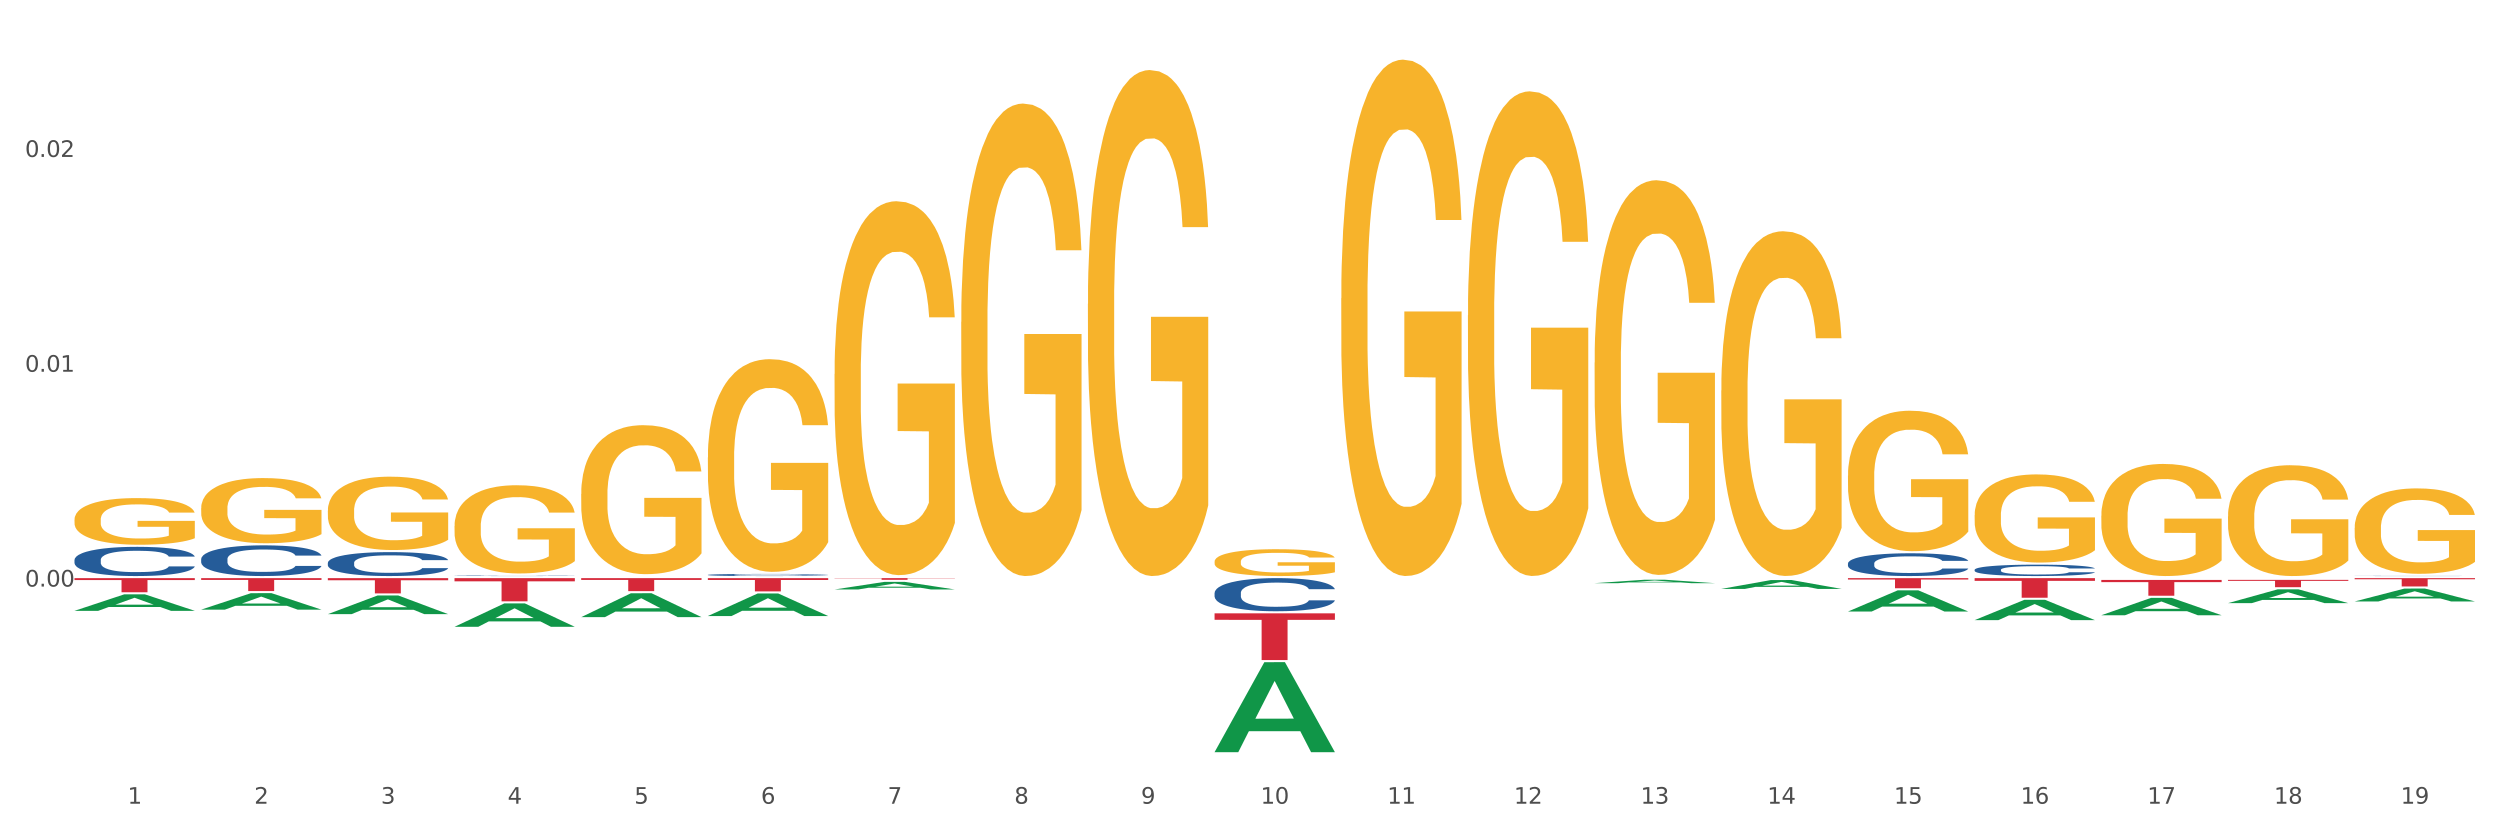 <?xml version="1.0" encoding="utf-8" standalone="no"?>
<!DOCTYPE svg PUBLIC "-//W3C//DTD SVG 1.1//EN"
  "http://www.w3.org/Graphics/SVG/1.1/DTD/svg11.dtd">
<svg xmlns:xlink="http://www.w3.org/1999/xlink" width="1080pt" height="360pt" viewBox="0 0 1080 360" xmlns="http://www.w3.org/2000/svg" version="1.1">
 <rect x="0" y="0" width="1080" height="360" fill="#333333" stroke="none"/>
 <defs>
  <style type="text/css">*{stroke-linejoin: round; stroke-linecap: butt}</style>
 </defs>
 <g id="figure_1">
  <g id="patch_1">
   <path d="M 0 360 
L 1080 360 
L 1080 0 
L 0 0 
z
" style="fill: #ffffff; stroke: #ffffff; stroke-linejoin: miter"/>
  </g>
  <g id="axes_1">
   <g id="matplotlib.axis_1">
    <g id="xtick_1">
     <g id="text_1">
      <!-- 1 -->
      <g style="fill: #4d4d4d" transform="translate(55.115 347.204) scale(0.096 -0.096)">
       <defs>
        <path id="DejaVuSans-31" d="M 794 531 
L 1825 531 
L 1825 4091 
L 703 3866 
L 703 4441 
L 1819 4666 
L 2450 4666 
L 2450 531 
L 3481 531 
L 3481 0 
L 794 0 
L 794 531 
z
" transform="scale(0.016)"/>
       </defs>
       <use xlink:href="#DejaVuSans-31"/>
      </g>
     </g>
    </g>
    <g id="xtick_2">
     <g id="text_2">
      <!-- 2 -->
      <g style="fill: #4d4d4d" transform="translate(109.839 347.204) scale(0.096 -0.096)">
       <defs>
        <path id="DejaVuSans-32" d="M 1228 531 
L 3431 531 
L 3431 0 
L 469 0 
L 469 531 
Q 828 903 1448 1529 
Q 2069 2156 2228 2338 
Q 2531 2678 2651 2914 
Q 2772 3150 2772 3378 
Q 2772 3750 2511 3984 
Q 2250 4219 1831 4219 
Q 1534 4219 1204 4116 
Q 875 4013 500 3803 
L 500 4441 
Q 881 4594 1212 4672 
Q 1544 4750 1819 4750 
Q 2544 4750 2975 4387 
Q 3406 4025 3406 3419 
Q 3406 3131 3298 2873 
Q 3191 2616 2906 2266 
Q 2828 2175 2409 1742 
Q 1991 1309 1228 531 
z
" transform="scale(0.016)"/>
       </defs>
       <use xlink:href="#DejaVuSans-32"/>
      </g>
     </g>
    </g>
    <g id="xtick_3">
     <g id="text_3">
      <!-- 3 -->
      <g style="fill: #4d4d4d" transform="translate(164.564 347.204) scale(0.096 -0.096)">
       <defs>
        <path id="DejaVuSans-33" d="M 2597 2516 
Q 3050 2419 3304 2112 
Q 3559 1806 3559 1356 
Q 3559 666 3084 287 
Q 2609 -91 1734 -91 
Q 1441 -91 1130 -33 
Q 819 25 488 141 
L 488 750 
Q 750 597 1062 519 
Q 1375 441 1716 441 
Q 2309 441 2620 675 
Q 2931 909 2931 1356 
Q 2931 1769 2642 2001 
Q 2353 2234 1838 2234 
L 1294 2234 
L 1294 2753 
L 1863 2753 
Q 2328 2753 2575 2939 
Q 2822 3125 2822 3475 
Q 2822 3834 2567 4026 
Q 2313 4219 1838 4219 
Q 1578 4219 1281 4162 
Q 984 4106 628 3988 
L 628 4550 
Q 988 4650 1302 4700 
Q 1616 4750 1894 4750 
Q 2613 4750 3031 4423 
Q 3450 4097 3450 3541 
Q 3450 3153 3228 2886 
Q 3006 2619 2597 2516 
z
" transform="scale(0.016)"/>
       </defs>
       <use xlink:href="#DejaVuSans-33"/>
      </g>
     </g>
    </g>
    <g id="xtick_4">
     <g id="text_4">
      <!-- 4 -->
      <g style="fill: #4d4d4d" transform="translate(219.288 347.204) scale(0.096 -0.096)">
       <defs>
        <path id="DejaVuSans-34" d="M 2419 4116 
L 825 1625 
L 2419 1625 
L 2419 4116 
z
M 2253 4666 
L 3047 4666 
L 3047 1625 
L 3713 1625 
L 3713 1100 
L 3047 1100 
L 3047 0 
L 2419 0 
L 2419 1100 
L 313 1100 
L 313 1709 
L 2253 4666 
z
" transform="scale(0.016)"/>
       </defs>
       <use xlink:href="#DejaVuSans-34"/>
      </g>
     </g>
    </g>
    <g id="xtick_5">
     <g id="text_5">
      <!-- 5 -->
      <g style="fill: #4d4d4d" transform="translate(274.012 347.204) scale(0.096 -0.096)">
       <defs>
        <path id="DejaVuSans-35" d="M 691 4666 
L 3169 4666 
L 3169 4134 
L 1269 4134 
L 1269 2991 
Q 1406 3038 1543 3061 
Q 1681 3084 1819 3084 
Q 2600 3084 3056 2656 
Q 3513 2228 3513 1497 
Q 3513 744 3044 326 
Q 2575 -91 1722 -91 
Q 1428 -91 1123 -41 
Q 819 9 494 109 
L 494 744 
Q 775 591 1075 516 
Q 1375 441 1709 441 
Q 2250 441 2565 725 
Q 2881 1009 2881 1497 
Q 2881 1984 2565 2268 
Q 2250 2553 1709 2553 
Q 1456 2553 1204 2497 
Q 953 2441 691 2322 
L 691 4666 
z
" transform="scale(0.016)"/>
       </defs>
       <use xlink:href="#DejaVuSans-35"/>
      </g>
     </g>
    </g>
    <g id="xtick_6">
     <g id="text_6">
      <!-- 6 -->
      <g style="fill: #4d4d4d" transform="translate(328.736 347.204) scale(0.096 -0.096)">
       <defs>
        <path id="DejaVuSans-36" d="M 2113 2584 
Q 1688 2584 1439 2293 
Q 1191 2003 1191 1497 
Q 1191 994 1439 701 
Q 1688 409 2113 409 
Q 2538 409 2786 701 
Q 3034 994 3034 1497 
Q 3034 2003 2786 2293 
Q 2538 2584 2113 2584 
z
M 3366 4563 
L 3366 3988 
Q 3128 4100 2886 4159 
Q 2644 4219 2406 4219 
Q 1781 4219 1451 3797 
Q 1122 3375 1075 2522 
Q 1259 2794 1537 2939 
Q 1816 3084 2150 3084 
Q 2853 3084 3261 2657 
Q 3669 2231 3669 1497 
Q 3669 778 3244 343 
Q 2819 -91 2113 -91 
Q 1303 -91 875 529 
Q 447 1150 447 2328 
Q 447 3434 972 4092 
Q 1497 4750 2381 4750 
Q 2619 4750 2861 4703 
Q 3103 4656 3366 4563 
z
" transform="scale(0.016)"/>
       </defs>
       <use xlink:href="#DejaVuSans-36"/>
      </g>
     </g>
    </g>
    <g id="xtick_7">
     <g id="text_7">
      <!-- 7 -->
      <g style="fill: #4d4d4d" transform="translate(383.461 347.204) scale(0.096 -0.096)">
       <defs>
        <path id="DejaVuSans-37" d="M 525 4666 
L 3525 4666 
L 3525 4397 
L 1831 0 
L 1172 0 
L 2766 4134 
L 525 4134 
L 525 4666 
z
" transform="scale(0.016)"/>
       </defs>
       <use xlink:href="#DejaVuSans-37"/>
      </g>
     </g>
    </g>
    <g id="xtick_8">
     <g id="text_8">
      <!-- 8 -->
      <g style="fill: #4d4d4d" transform="translate(438.185 347.204) scale(0.096 -0.096)">
       <defs>
        <path id="DejaVuSans-38" d="M 2034 2216 
Q 1584 2216 1326 1975 
Q 1069 1734 1069 1313 
Q 1069 891 1326 650 
Q 1584 409 2034 409 
Q 2484 409 2743 651 
Q 3003 894 3003 1313 
Q 3003 1734 2745 1975 
Q 2488 2216 2034 2216 
z
M 1403 2484 
Q 997 2584 770 2862 
Q 544 3141 544 3541 
Q 544 4100 942 4425 
Q 1341 4750 2034 4750 
Q 2731 4750 3128 4425 
Q 3525 4100 3525 3541 
Q 3525 3141 3298 2862 
Q 3072 2584 2669 2484 
Q 3125 2378 3379 2068 
Q 3634 1759 3634 1313 
Q 3634 634 3220 271 
Q 2806 -91 2034 -91 
Q 1263 -91 848 271 
Q 434 634 434 1313 
Q 434 1759 690 2068 
Q 947 2378 1403 2484 
z
M 1172 3481 
Q 1172 3119 1398 2916 
Q 1625 2713 2034 2713 
Q 2441 2713 2670 2916 
Q 2900 3119 2900 3481 
Q 2900 3844 2670 4047 
Q 2441 4250 2034 4250 
Q 1625 4250 1398 4047 
Q 1172 3844 1172 3481 
z
" transform="scale(0.016)"/>
       </defs>
       <use xlink:href="#DejaVuSans-38"/>
      </g>
     </g>
    </g>
    <g id="xtick_9">
     <g id="text_9">
      <!-- 9 -->
      <g style="fill: #4d4d4d" transform="translate(492.909 347.204) scale(0.096 -0.096)">
       <defs>
        <path id="DejaVuSans-39" d="M 703 97 
L 703 672 
Q 941 559 1184 500 
Q 1428 441 1663 441 
Q 2288 441 2617 861 
Q 2947 1281 2994 2138 
Q 2813 1869 2534 1725 
Q 2256 1581 1919 1581 
Q 1219 1581 811 2004 
Q 403 2428 403 3163 
Q 403 3881 828 4315 
Q 1253 4750 1959 4750 
Q 2769 4750 3195 4129 
Q 3622 3509 3622 2328 
Q 3622 1225 3098 567 
Q 2575 -91 1691 -91 
Q 1453 -91 1209 -44 
Q 966 3 703 97 
z
M 1959 2075 
Q 2384 2075 2632 2365 
Q 2881 2656 2881 3163 
Q 2881 3666 2632 3958 
Q 2384 4250 1959 4250 
Q 1534 4250 1286 3958 
Q 1038 3666 1038 3163 
Q 1038 2656 1286 2365 
Q 1534 2075 1959 2075 
z
" transform="scale(0.016)"/>
       </defs>
       <use xlink:href="#DejaVuSans-39"/>
      </g>
     </g>
    </g>
    <g id="xtick_10">
     <g id="text_10">
      <!-- 10 -->
      <g style="fill: #4d4d4d" transform="translate(544.58 347.204) scale(0.096 -0.096)">
       <defs>
        <path id="DejaVuSans-30" d="M 2034 4250 
Q 1547 4250 1301 3770 
Q 1056 3291 1056 2328 
Q 1056 1369 1301 889 
Q 1547 409 2034 409 
Q 2525 409 2770 889 
Q 3016 1369 3016 2328 
Q 3016 3291 2770 3770 
Q 2525 4250 2034 4250 
z
M 2034 4750 
Q 2819 4750 3233 4129 
Q 3647 3509 3647 2328 
Q 3647 1150 3233 529 
Q 2819 -91 2034 -91 
Q 1250 -91 836 529 
Q 422 1150 422 2328 
Q 422 3509 836 4129 
Q 1250 4750 2034 4750 
z
" transform="scale(0.016)"/>
       </defs>
       <use xlink:href="#DejaVuSans-31"/>
       <use xlink:href="#DejaVuSans-30" transform="translate(63.623 0)"/>
      </g>
     </g>
    </g>
    <g id="xtick_11">
     <g id="text_11">
      <!-- 11 -->
      <g style="fill: #4d4d4d" transform="translate(599.304 347.204) scale(0.096 -0.096)">
       <use xlink:href="#DejaVuSans-31"/>
       <use xlink:href="#DejaVuSans-31" transform="translate(63.623 0)"/>
      </g>
     </g>
    </g>
    <g id="xtick_12">
     <g id="text_12">
      <!-- 12 -->
      <g style="fill: #4d4d4d" transform="translate(654.028 347.204) scale(0.096 -0.096)">
       <use xlink:href="#DejaVuSans-31"/>
       <use xlink:href="#DejaVuSans-32" transform="translate(63.623 0)"/>
      </g>
     </g>
    </g>
    <g id="xtick_13">
     <g id="text_13">
      <!-- 13 -->
      <g style="fill: #4d4d4d" transform="translate(708.752 347.204) scale(0.096 -0.096)">
       <use xlink:href="#DejaVuSans-31"/>
       <use xlink:href="#DejaVuSans-33" transform="translate(63.623 0)"/>
      </g>
     </g>
    </g>
    <g id="xtick_14">
     <g id="text_14">
      <!-- 14 -->
      <g style="fill: #4d4d4d" transform="translate(763.477 347.204) scale(0.096 -0.096)">
       <use xlink:href="#DejaVuSans-31"/>
       <use xlink:href="#DejaVuSans-34" transform="translate(63.623 0)"/>
      </g>
     </g>
    </g>
    <g id="xtick_15">
     <g id="text_15">
      <!-- 15 -->
      <g style="fill: #4d4d4d" transform="translate(818.201 347.204) scale(0.096 -0.096)">
       <use xlink:href="#DejaVuSans-31"/>
       <use xlink:href="#DejaVuSans-35" transform="translate(63.623 0)"/>
      </g>
     </g>
    </g>
    <g id="xtick_16">
     <g id="text_16">
      <!-- 16 -->
      <g style="fill: #4d4d4d" transform="translate(872.925 347.204) scale(0.096 -0.096)">
       <use xlink:href="#DejaVuSans-31"/>
       <use xlink:href="#DejaVuSans-36" transform="translate(63.623 0)"/>
      </g>
     </g>
    </g>
    <g id="xtick_17">
     <g id="text_17">
      <!-- 17 -->
      <g style="fill: #4d4d4d" transform="translate(927.649 347.204) scale(0.096 -0.096)">
       <use xlink:href="#DejaVuSans-31"/>
       <use xlink:href="#DejaVuSans-37" transform="translate(63.623 0)"/>
      </g>
     </g>
    </g>
    <g id="xtick_18">
     <g id="text_18">
      <!-- 18 -->
      <g style="fill: #4d4d4d" transform="translate(982.374 347.204) scale(0.096 -0.096)">
       <use xlink:href="#DejaVuSans-31"/>
       <use xlink:href="#DejaVuSans-38" transform="translate(63.623 0)"/>
      </g>
     </g>
    </g>
    <g id="xtick_19">
     <g id="text_19">
      <!-- 19 -->
      <g style="fill: #4d4d4d" transform="translate(1037.098 347.204) scale(0.096 -0.096)">
       <use xlink:href="#DejaVuSans-31"/>
       <use xlink:href="#DejaVuSans-39" transform="translate(63.623 0)"/>
      </g>
     </g>
    </g>
    <g id="xtick_20"/>
    <g id="xtick_21"/>
    <g id="xtick_22"/>
    <g id="xtick_23"/>
    <g id="xtick_24"/>
    <g id="xtick_25"/>
    <g id="xtick_26"/>
    <g id="xtick_27"/>
    <g id="xtick_28"/>
    <g id="xtick_29"/>
    <g id="xtick_30"/>
    <g id="xtick_31"/>
    <g id="xtick_32"/>
    <g id="xtick_33"/>
    <g id="xtick_34"/>
    <g id="xtick_35"/>
    <g id="xtick_36"/>
    <g id="xtick_37"/>
   </g>
   <g id="matplotlib.axis_2">
    <g id="ytick_1">
     <g id="text_20">
      <!-- 0.00 -->
      <g style="fill: #4d4d4d" transform="translate(10.8 253.396) scale(0.096 -0.096)">
       <defs>
        <path id="DejaVuSans-2e" d="M 684 794 
L 1344 794 
L 1344 0 
L 684 0 
L 684 794 
z
" transform="scale(0.016)"/>
       </defs>
       <use xlink:href="#DejaVuSans-30"/>
       <use xlink:href="#DejaVuSans-2e" transform="translate(63.623 0)"/>
       <use xlink:href="#DejaVuSans-30" transform="translate(95.41 0)"/>
       <use xlink:href="#DejaVuSans-30" transform="translate(159.033 0)"/>
      </g>
     </g>
    </g>
    <g id="ytick_2">
     <g id="text_21">
      <!-- 0.01 -->
      <g style="fill: #4d4d4d" transform="translate(10.8 160.594) scale(0.096 -0.096)">
       <use xlink:href="#DejaVuSans-30"/>
       <use xlink:href="#DejaVuSans-2e" transform="translate(63.623 0)"/>
       <use xlink:href="#DejaVuSans-30" transform="translate(95.41 0)"/>
       <use xlink:href="#DejaVuSans-31" transform="translate(159.033 0)"/>
      </g>
     </g>
    </g>
    <g id="ytick_3">
     <g id="text_22">
      <!-- 0.02 -->
      <g style="fill: #4d4d4d" transform="translate(10.8 67.792) scale(0.096 -0.096)">
       <use xlink:href="#DejaVuSans-30"/>
       <use xlink:href="#DejaVuSans-2e" transform="translate(63.623 0)"/>
       <use xlink:href="#DejaVuSans-30" transform="translate(95.41 0)"/>
       <use xlink:href="#DejaVuSans-32" transform="translate(159.033 0)"/>
      </g>
     </g>
    </g>
    <g id="ytick_4"/>
    <g id="ytick_5"/>
    <g id="ytick_6"/>
    <g id="ytick_7"/>
   </g>
   <g id="PolyCollection_1">
    <path d="M 32.175 263.869 
L 32.229 263.862 
L 53.667 256.753 
L 62.564 256.746 
L 84.163 263.883 
L 73.873 263.883 
L 69.21 262.221 
L 47.075 262.221 
L 46.914 262.248 
L 42.412 263.883 
L 32.175 263.883 
L 32.175 263.869 
L 49.862 261.229 
L 66.423 261.222 
L 58.223 258.267 
L 58.115 258.254 
L 58.008 258.274 
L 49.808 261.222 
L 49.862 261.229 
L 32.175 263.869 
z
" clip-path="url(#pd0494fd200)" style="fill: #109648"/>
    <path d="M 305.796 248.35 
L 305.858 248.349 
L 305.858 248.325 
L 306.042 248.294 
L 306.718 248.235 
L 307.578 248.191 
L 309.053 248.139 
L 309.852 248.118 
L 310.897 248.093 
L 313.048 248.054 
L 315.506 248.021 
L 317.226 248.002 
L 318.517 247.991 
L 321.405 247.97 
L 323.064 247.961 
L 324.785 247.953 
L 326.26 247.948 
L 328.718 247.942 
L 330.684 247.94 
L 332.958 247.939 
L 334.863 247.94 
L 337.382 247.943 
L 341.07 247.953 
L 342.483 247.959 
L 344.388 247.969 
L 346.354 247.982 
L 347.952 247.996 
L 349.796 248.015 
L 351.701 248.04 
L 353.544 248.072 
L 354.835 248.101 
L 355.879 248.132 
L 356.801 248.169 
L 357.477 248.21 
L 357.784 248.244 
L 346.539 248.244 
L 346.232 248.214 
L 345.617 248.18 
L 345.002 248.158 
L 344.327 248.139 
L 343.282 248.118 
L 342.36 248.105 
L 340.824 248.089 
L 339.41 248.079 
L 338.243 248.073 
L 336.829 248.068 
L 333.818 248.063 
L 331.667 248.063 
L 330.316 248.065 
L 328.656 248.069 
L 327.243 248.075 
L 325.584 248.085 
L 324.293 248.096 
L 323.003 248.11 
L 322.265 248.12 
L 321.159 248.138 
L 320.422 248.153 
L 319.439 248.179 
L 318.886 248.198 
L 317.902 248.245 
L 317.472 248.28 
L 317.288 248.305 
L 317.165 248.331 
L 317.165 248.462 
L 317.534 248.52 
L 317.841 248.545 
L 318.332 248.573 
L 319.254 248.61 
L 320.606 248.646 
L 322.02 248.672 
L 323.187 248.688 
L 324.293 248.7 
L 325.399 248.709 
L 326.751 248.717 
L 327.857 248.722 
L 329.517 248.727 
L 331.483 248.73 
L 333.019 248.73 
L 336.153 248.725 
L 337.567 248.721 
L 338.919 248.715 
L 340.394 248.706 
L 341.561 248.696 
L 342.237 248.689 
L 343.343 248.673 
L 344.204 248.656 
L 344.941 248.637 
L 345.433 248.62 
L 345.986 248.595 
L 346.416 248.567 
L 346.539 248.552 
L 357.784 248.552 
L 357.539 248.582 
L 357.108 248.611 
L 356.248 248.65 
L 355.572 248.673 
L 354.527 248.7 
L 353.421 248.724 
L 351.885 248.75 
L 350.472 248.769 
L 348.997 248.786 
L 347.399 248.801 
L 344.511 248.822 
L 343.466 248.827 
L 341.254 248.837 
L 339.533 248.843 
L 337.014 248.849 
L 334.433 248.852 
L 331.729 248.853 
L 329.332 248.852 
L 326.69 248.847 
L 325.031 248.842 
L 323.187 248.834 
L 321.036 248.822 
L 319.008 248.808 
L 317.103 248.791 
L 315.321 248.772 
L 313.662 248.751 
L 311.511 248.715 
L 309.914 248.68 
L 308.746 248.647 
L 307.947 248.619 
L 307.148 248.584 
L 306.718 248.56 
L 306.042 248.502 
L 305.796 248.447 
L 305.796 248.35 
z
" clip-path="url(#pd0494fd200)" style="fill: #255c99"/>
    <path d="M 196.348 248.734 
L 196.409 248.733 
L 196.409 248.728 
L 196.594 248.72 
L 197.27 248.706 
L 198.13 248.696 
L 199.605 248.683 
L 200.404 248.678 
L 201.448 248.673 
L 203.599 248.663 
L 206.057 248.655 
L 207.778 248.651 
L 209.068 248.648 
L 211.957 248.643 
L 213.616 248.641 
L 215.336 248.639 
L 216.811 248.638 
L 219.269 248.637 
L 221.236 248.636 
L 223.509 248.636 
L 225.414 248.636 
L 227.934 248.637 
L 231.621 248.639 
L 233.034 248.641 
L 234.939 248.643 
L 236.906 248.646 
L 238.504 248.649 
L 240.347 248.654 
L 242.252 248.66 
L 244.096 248.667 
L 245.386 248.674 
L 246.431 248.682 
L 247.353 248.691 
L 248.029 248.7 
L 248.336 248.708 
L 237.09 248.708 
L 236.783 248.701 
L 236.168 248.693 
L 235.554 248.688 
L 234.878 248.683 
L 233.833 248.679 
L 232.912 248.675 
L 231.375 248.672 
L 229.962 248.669 
L 228.794 248.668 
L 227.381 248.667 
L 224.37 248.665 
L 222.219 248.665 
L 220.867 248.666 
L 219.208 248.667 
L 217.794 248.668 
L 216.135 248.671 
L 214.845 248.673 
L 213.554 248.677 
L 212.817 248.679 
L 211.711 248.683 
L 210.973 248.687 
L 209.99 248.693 
L 209.437 248.697 
L 208.454 248.709 
L 208.024 248.717 
L 207.839 248.723 
L 207.716 248.729 
L 207.716 248.76 
L 208.085 248.774 
L 208.392 248.78 
L 208.884 248.787 
L 209.806 248.795 
L 211.158 248.804 
L 212.571 248.81 
L 213.739 248.814 
L 214.845 248.817 
L 215.951 248.819 
L 217.303 248.821 
L 218.409 248.822 
L 220.068 248.823 
L 222.035 248.824 
L 223.571 248.824 
L 226.705 248.823 
L 228.118 248.822 
L 229.47 248.82 
L 230.945 248.818 
L 232.113 248.816 
L 232.789 248.814 
L 233.895 248.81 
L 234.755 248.806 
L 235.492 248.802 
L 235.984 248.798 
L 236.537 248.792 
L 236.967 248.785 
L 237.09 248.782 
L 248.336 248.782 
L 248.09 248.789 
L 247.66 248.796 
L 246.8 248.805 
L 246.124 248.81 
L 245.079 248.817 
L 243.973 248.822 
L 242.437 248.829 
L 241.023 248.833 
L 239.548 248.837 
L 237.951 248.841 
L 235.062 248.846 
L 234.018 248.847 
L 231.805 248.849 
L 230.085 248.851 
L 227.565 248.852 
L 224.984 248.853 
L 222.28 248.853 
L 219.884 248.853 
L 217.241 248.852 
L 215.582 248.85 
L 213.739 248.849 
L 211.588 248.846 
L 209.56 248.843 
L 207.655 248.839 
L 205.873 248.834 
L 204.214 248.829 
L 202.063 248.82 
L 200.465 248.812 
L 199.298 248.804 
L 198.499 248.798 
L 197.7 248.789 
L 197.27 248.784 
L 196.594 248.77 
L 196.348 248.757 
L 196.348 248.734 
z
" clip-path="url(#pd0494fd200)" style="fill: #255c99"/>
    <path d="M 141.624 243.158 
L 141.685 243.149 
L 141.685 242.884 
L 141.869 242.525 
L 142.545 241.864 
L 143.406 241.364 
L 144.88 240.778 
L 145.679 240.532 
L 146.724 240.259 
L 148.875 239.815 
L 151.333 239.437 
L 153.054 239.229 
L 154.344 239.097 
L 157.232 238.861 
L 158.891 238.757 
L 160.612 238.672 
L 162.087 238.615 
L 164.545 238.549 
L 166.511 238.521 
L 168.785 238.511 
L 170.69 238.521 
L 173.21 238.559 
L 176.897 238.672 
L 178.31 238.738 
L 180.215 238.851 
L 182.182 239.002 
L 183.779 239.154 
L 185.623 239.371 
L 187.528 239.654 
L 189.371 240.013 
L 190.662 240.344 
L 191.707 240.693 
L 192.628 241.118 
L 193.304 241.581 
L 193.612 241.968 
L 182.366 241.968 
L 182.059 241.619 
L 181.444 241.241 
L 180.83 240.986 
L 180.154 240.778 
L 179.109 240.542 
L 178.187 240.391 
L 176.651 240.211 
L 175.238 240.098 
L 174.07 240.032 
L 172.657 239.975 
L 169.645 239.919 
L 167.495 239.919 
L 166.143 239.937 
L 164.484 239.985 
L 163.07 240.051 
L 161.411 240.164 
L 160.12 240.287 
L 158.83 240.447 
L 158.093 240.561 
L 156.986 240.769 
L 156.249 240.939 
L 155.266 241.231 
L 154.713 241.439 
L 153.73 241.977 
L 153.299 242.374 
L 153.115 242.648 
L 152.992 242.95 
L 152.992 244.424 
L 153.361 245.085 
L 153.668 245.368 
L 154.16 245.689 
L 155.081 246.105 
L 156.433 246.511 
L 157.847 246.804 
L 159.014 246.983 
L 160.12 247.115 
L 161.227 247.219 
L 162.579 247.314 
L 163.685 247.37 
L 165.344 247.427 
L 167.31 247.455 
L 168.847 247.455 
L 171.981 247.408 
L 173.394 247.361 
L 174.746 247.295 
L 176.221 247.191 
L 177.388 247.078 
L 178.064 246.993 
L 179.17 246.813 
L 180.031 246.624 
L 180.768 246.407 
L 181.26 246.218 
L 181.813 245.935 
L 182.243 245.614 
L 182.366 245.444 
L 193.612 245.444 
L 193.366 245.784 
L 192.936 246.114 
L 192.075 246.558 
L 191.399 246.813 
L 190.355 247.125 
L 189.249 247.389 
L 187.712 247.682 
L 186.299 247.899 
L 184.824 248.088 
L 183.226 248.258 
L 180.338 248.494 
L 179.293 248.56 
L 177.081 248.674 
L 175.36 248.74 
L 172.841 248.806 
L 170.26 248.844 
L 167.556 248.853 
L 165.16 248.834 
L 162.517 248.778 
L 160.858 248.721 
L 159.014 248.636 
L 156.864 248.504 
L 154.836 248.343 
L 152.931 248.154 
L 151.149 247.937 
L 149.489 247.692 
L 147.339 247.285 
L 145.741 246.889 
L 144.573 246.52 
L 143.774 246.209 
L 142.975 245.812 
L 142.545 245.538 
L 141.869 244.877 
L 141.624 244.263 
L 141.624 243.158 
z
" clip-path="url(#pd0494fd200)" style="fill: #255c99"/>
    <path d="M 86.899 241.549 
L 86.961 241.537 
L 86.961 241.198 
L 87.145 240.737 
L 87.821 239.889 
L 88.681 239.247 
L 90.156 238.496 
L 90.955 238.181 
L 92 237.83 
L 94.151 237.261 
L 96.609 236.776 
L 98.329 236.51 
L 99.62 236.34 
L 102.508 236.037 
L 104.167 235.904 
L 105.888 235.795 
L 107.363 235.722 
L 109.821 235.638 
L 111.787 235.601 
L 114.061 235.589 
L 115.966 235.601 
L 118.485 235.65 
L 122.172 235.795 
L 123.586 235.88 
L 125.491 236.025 
L 127.457 236.219 
L 129.055 236.413 
L 130.899 236.691 
L 132.804 237.055 
L 134.647 237.515 
L 135.938 237.939 
L 136.982 238.387 
L 137.904 238.932 
L 138.58 239.526 
L 138.887 240.023 
L 127.642 240.023 
L 127.334 239.574 
L 126.72 239.09 
L 126.105 238.763 
L 125.429 238.496 
L 124.385 238.193 
L 123.463 238 
L 121.927 237.77 
L 120.513 237.624 
L 119.346 237.539 
L 117.932 237.467 
L 114.921 237.394 
L 112.77 237.394 
L 111.418 237.418 
L 109.759 237.479 
L 108.346 237.564 
L 106.687 237.709 
L 105.396 237.866 
L 104.106 238.072 
L 103.368 238.218 
L 102.262 238.484 
L 101.525 238.702 
L 100.542 239.078 
L 99.988 239.344 
L 99.005 240.035 
L 98.575 240.543 
L 98.391 240.895 
L 98.268 241.282 
L 98.268 243.172 
L 98.637 244.02 
L 98.944 244.383 
L 99.435 244.795 
L 100.357 245.328 
L 101.709 245.849 
L 103.122 246.225 
L 104.29 246.455 
L 105.396 246.624 
L 106.502 246.758 
L 107.854 246.879 
L 108.96 246.951 
L 110.62 247.024 
L 112.586 247.06 
L 114.122 247.06 
L 117.256 247 
L 118.67 246.939 
L 120.022 246.855 
L 121.497 246.721 
L 122.664 246.576 
L 123.34 246.467 
L 124.446 246.237 
L 125.307 245.994 
L 126.044 245.716 
L 126.536 245.474 
L 127.089 245.11 
L 127.519 244.698 
L 127.642 244.48 
L 138.887 244.48 
L 138.642 244.916 
L 138.211 245.34 
L 137.351 245.91 
L 136.675 246.237 
L 135.63 246.637 
L 134.524 246.976 
L 132.988 247.351 
L 131.575 247.63 
L 130.1 247.872 
L 128.502 248.09 
L 125.614 248.393 
L 124.569 248.478 
L 122.357 248.623 
L 120.636 248.708 
L 118.117 248.793 
L 115.536 248.841 
L 112.832 248.853 
L 110.435 248.829 
L 107.793 248.756 
L 106.134 248.684 
L 104.29 248.575 
L 102.139 248.405 
L 100.111 248.199 
L 98.206 247.957 
L 96.424 247.678 
L 94.765 247.363 
L 92.614 246.842 
L 91.017 246.334 
L 89.849 245.861 
L 89.05 245.462 
L 88.251 244.953 
L 87.821 244.601 
L 87.145 243.754 
L 86.899 242.966 
L 86.899 241.549 
z
" clip-path="url(#pd0494fd200)" style="fill: #255c99"/>
    <path d="M 32.175 241.902 
L 32.236 241.891 
L 32.236 241.568 
L 32.421 241.13 
L 33.097 240.323 
L 33.957 239.712 
L 35.432 238.997 
L 36.231 238.697 
L 37.275 238.363 
L 39.426 237.821 
L 41.884 237.36 
L 43.605 237.107 
L 44.895 236.945 
L 47.784 236.657 
L 49.443 236.53 
L 51.164 236.426 
L 52.638 236.357 
L 55.096 236.277 
L 57.063 236.242 
L 59.337 236.23 
L 61.242 236.242 
L 63.761 236.288 
L 67.448 236.426 
L 68.862 236.507 
L 70.767 236.645 
L 72.733 236.83 
L 74.331 237.014 
L 76.174 237.279 
L 78.079 237.625 
L 79.923 238.063 
L 81.213 238.467 
L 82.258 238.893 
L 83.18 239.412 
L 83.856 239.977 
L 84.163 240.45 
L 72.917 240.45 
L 72.61 240.023 
L 71.996 239.562 
L 71.381 239.251 
L 70.705 238.997 
L 69.66 238.709 
L 68.739 238.524 
L 67.202 238.305 
L 65.789 238.167 
L 64.621 238.086 
L 63.208 238.017 
L 60.197 237.948 
L 58.046 237.948 
L 56.694 237.971 
L 55.035 238.029 
L 53.622 238.109 
L 51.962 238.248 
L 50.672 238.398 
L 49.381 238.594 
L 48.644 238.732 
L 47.538 238.986 
L 46.8 239.193 
L 45.817 239.55 
L 45.264 239.804 
L 44.281 240.461 
L 43.851 240.945 
L 43.666 241.28 
L 43.544 241.648 
L 43.544 243.447 
L 43.912 244.254 
L 44.22 244.6 
L 44.711 244.991 
L 45.633 245.499 
L 46.985 245.994 
L 48.398 246.352 
L 49.566 246.571 
L 50.672 246.732 
L 51.778 246.859 
L 53.13 246.974 
L 54.236 247.043 
L 55.895 247.113 
L 57.862 247.147 
L 59.398 247.147 
L 62.532 247.09 
L 63.945 247.032 
L 65.297 246.951 
L 66.772 246.824 
L 67.94 246.686 
L 68.616 246.582 
L 69.722 246.363 
L 70.582 246.133 
L 71.32 245.868 
L 71.811 245.637 
L 72.364 245.291 
L 72.795 244.899 
L 72.917 244.692 
L 84.163 244.692 
L 83.917 245.107 
L 83.487 245.51 
L 82.627 246.052 
L 81.951 246.363 
L 80.906 246.744 
L 79.8 247.066 
L 78.264 247.424 
L 76.85 247.689 
L 75.375 247.92 
L 73.778 248.127 
L 70.89 248.415 
L 69.845 248.496 
L 67.633 248.634 
L 65.912 248.715 
L 63.392 248.796 
L 60.811 248.842 
L 58.108 248.853 
L 55.711 248.83 
L 53.069 248.761 
L 51.409 248.692 
L 49.566 248.588 
L 47.415 248.427 
L 45.387 248.231 
L 43.482 248 
L 41.7 247.735 
L 40.041 247.435 
L 37.89 246.94 
L 36.292 246.455 
L 35.125 246.006 
L 34.326 245.625 
L 33.527 245.141 
L 33.097 244.807 
L 32.421 244 
L 32.175 243.251 
L 32.175 241.902 
z
" clip-path="url(#pd0494fd200)" style="fill: #255c99"/>
    <path d="M 86.899 219.543 
L 86.961 219.517 
L 86.961 218.591 
L 87.083 217.793 
L 87.697 215.864 
L 88.618 214.269 
L 89.293 213.421 
L 89.968 212.726 
L 90.766 212.032 
L 91.748 211.311 
L 93.528 210.257 
L 94.633 209.717 
L 95.983 209.151 
L 98.439 208.328 
L 100.219 207.865 
L 102.06 207.479 
L 105.067 207.016 
L 107.032 206.81 
L 109.118 206.656 
L 111.635 206.553 
L 113.538 206.527 
L 117.712 206.604 
L 121.272 206.836 
L 122.99 207.016 
L 125.2 207.324 
L 126.366 207.53 
L 128.269 207.942 
L 130.233 208.482 
L 131.583 208.945 
L 133.609 209.82 
L 135.143 210.694 
L 136.555 211.774 
L 137.291 212.52 
L 137.844 213.215 
L 138.335 214.012 
L 138.826 215.273 
L 127.778 215.273 
L 127.348 214.372 
L 126.673 213.524 
L 125.691 212.7 
L 124.832 212.186 
L 123.358 211.543 
L 122.008 211.131 
L 120.596 210.823 
L 118.878 210.565 
L 117.527 210.437 
L 115.625 210.334 
L 111.881 210.36 
L 109.364 210.565 
L 107.645 210.823 
L 106.541 211.054 
L 105.559 211.311 
L 104.454 211.672 
L 103.165 212.212 
L 102.244 212.7 
L 101.323 213.318 
L 100.587 213.935 
L 99.912 214.655 
L 99.359 215.427 
L 98.93 216.224 
L 98.561 217.202 
L 98.254 218.822 
L 98.254 222.346 
L 98.377 223.144 
L 98.684 224.198 
L 99.052 224.996 
L 99.666 225.947 
L 100.219 226.591 
L 101.262 227.517 
L 102.428 228.288 
L 103.349 228.777 
L 104.27 229.189 
L 105.865 229.754 
L 107.645 230.217 
L 109.18 230.5 
L 111.267 230.758 
L 112.678 230.86 
L 113.906 230.912 
L 116.914 230.912 
L 119.062 230.835 
L 121.456 230.655 
L 123.297 230.423 
L 124.832 230.14 
L 126.55 229.677 
L 127.655 229.24 
L 127.655 223.864 
L 114.152 223.838 
L 114.152 220.263 
L 138.887 220.263 
L 138.887 230.758 
L 137.844 231.298 
L 136.678 231.786 
L 135.45 232.224 
L 133.609 232.764 
L 131.399 233.278 
L 129.435 233.639 
L 127.348 233.947 
L 124.893 234.23 
L 121.701 234.487 
L 119.737 234.59 
L 117.282 234.667 
L 114.397 234.693 
L 111.881 234.642 
L 109.425 234.513 
L 106.847 234.282 
L 104.331 233.947 
L 102.428 233.613 
L 100.525 233.201 
L 98.5 232.661 
L 96.904 232.147 
L 95.676 231.684 
L 94.326 231.092 
L 92.853 230.32 
L 91.748 229.626 
L 90.766 228.906 
L 89.723 227.98 
L 88.986 227.182 
L 88.25 226.179 
L 87.82 225.433 
L 87.329 224.276 
L 86.961 222.655 
L 86.899 219.543 
z
" clip-path="url(#pd0494fd200)" style="fill: #f7b32b"/>
    <path d="M 32.175 249.749 
L 84.163 249.749 
L 84.163 250.597 
L 63.713 250.603 
L 63.713 255.85 
L 52.502 255.85 
L 52.502 250.603 
L 32.175 250.597 
L 32.175 249.755 
L 32.175 249.749 
z
" clip-path="url(#pd0494fd200)" style="fill: #d62839"/>
    <path d="M 86.899 249.749 
L 138.887 249.749 
L 138.887 250.527 
L 118.437 250.533 
L 118.437 255.348 
L 107.226 255.348 
L 107.226 250.533 
L 86.899 250.527 
L 86.899 249.754 
L 86.899 249.749 
z
" clip-path="url(#pd0494fd200)" style="fill: #d62839"/>
    <path d="M 141.624 249.749 
L 193.612 249.749 
L 193.612 250.665 
L 173.161 250.671 
L 173.161 256.337 
L 161.951 256.337 
L 161.951 250.671 
L 141.624 250.665 
L 141.624 249.755 
L 141.624 249.749 
z
" clip-path="url(#pd0494fd200)" style="fill: #d62839"/>
    <path d="M 196.348 249.749 
L 248.336 249.749 
L 248.336 251.142 
L 227.886 251.151 
L 227.886 259.771 
L 216.675 259.771 
L 216.675 251.151 
L 196.348 251.142 
L 196.348 249.759 
L 196.348 249.749 
z
" clip-path="url(#pd0494fd200)" style="fill: #d62839"/>
    <path d="M 251.072 249.749 
L 303.06 249.749 
L 303.06 250.531 
L 282.61 250.536 
L 282.61 255.376 
L 271.399 255.376 
L 271.399 250.536 
L 251.072 250.531 
L 251.072 249.754 
L 251.072 249.749 
z
" clip-path="url(#pd0494fd200)" style="fill: #d62839"/>
    <path d="M 305.796 249.749 
L 357.784 249.749 
L 357.784 250.546 
L 337.334 250.552 
L 337.334 255.485 
L 326.123 255.485 
L 326.123 250.552 
L 305.796 250.546 
L 305.796 249.755 
L 305.796 249.749 
z
" clip-path="url(#pd0494fd200)" style="fill: #d62839"/>
    <path d="M 360.521 249.749 
L 412.509 249.749 
L 412.509 249.851 
L 392.058 249.851 
L 392.058 250.479 
L 380.848 250.479 
L 380.848 249.851 
L 360.521 249.851 
L 360.521 249.75 
L 360.521 249.749 
z
" clip-path="url(#pd0494fd200)" style="fill: #d62839"/>
    <path d="M 524.693 264.957 
L 576.682 264.957 
L 576.682 267.762 
L 556.231 267.781 
L 556.231 285.141 
L 545.021 285.141 
L 545.021 267.781 
L 524.693 267.762 
L 524.693 264.976 
L 524.693 264.957 
z
" clip-path="url(#pd0494fd200)" style="fill: #d62839"/>
    <path d="M 798.315 249.749 
L 850.303 249.749 
L 850.303 250.357 
L 829.853 250.361 
L 829.853 254.125 
L 818.642 254.125 
L 818.642 250.361 
L 798.315 250.357 
L 798.315 249.753 
L 798.315 249.749 
z
" clip-path="url(#pd0494fd200)" style="fill: #d62839"/>
    <path d="M 853.039 249.749 
L 905.027 249.749 
L 905.027 250.925 
L 884.577 250.933 
L 884.577 258.208 
L 873.366 258.208 
L 873.366 250.933 
L 853.039 250.925 
L 853.039 249.757 
L 853.039 249.749 
z
" clip-path="url(#pd0494fd200)" style="fill: #d62839"/>
    <path d="M 907.763 250.531 
L 959.751 250.531 
L 959.751 251.481 
L 939.301 251.488 
L 939.301 257.371 
L 928.09 257.371 
L 928.09 251.488 
L 907.763 251.481 
L 907.763 250.537 
L 907.763 250.531 
z
" clip-path="url(#pd0494fd200)" style="fill: #d62839"/>
    <path d="M 524.693 256.18 
L 524.755 256.167 
L 524.755 255.801 
L 524.939 255.304 
L 525.615 254.389 
L 526.476 253.696 
L 527.95 252.886 
L 528.749 252.546 
L 529.794 252.167 
L 531.945 251.553 
L 534.403 251.03 
L 536.123 250.743 
L 537.414 250.56 
L 540.302 250.233 
L 541.961 250.089 
L 543.682 249.971 
L 545.157 249.893 
L 547.615 249.801 
L 549.581 249.762 
L 551.855 249.749 
L 553.76 249.762 
L 556.28 249.815 
L 559.967 249.971 
L 561.38 250.063 
L 563.285 250.22 
L 565.252 250.429 
L 566.849 250.638 
L 568.693 250.939 
L 570.598 251.331 
L 572.441 251.827 
L 573.732 252.285 
L 574.777 252.768 
L 575.698 253.357 
L 576.374 253.997 
L 576.682 254.533 
L 565.436 254.533 
L 565.129 254.049 
L 564.514 253.526 
L 563.9 253.174 
L 563.224 252.886 
L 562.179 252.559 
L 561.257 252.35 
L 559.721 252.102 
L 558.307 251.945 
L 557.14 251.853 
L 555.727 251.775 
L 552.715 251.697 
L 550.565 251.697 
L 549.213 251.723 
L 547.553 251.788 
L 546.14 251.88 
L 544.481 252.036 
L 543.19 252.206 
L 541.9 252.429 
L 541.163 252.585 
L 540.056 252.873 
L 539.319 253.108 
L 538.336 253.513 
L 537.783 253.801 
L 536.799 254.546 
L 536.369 255.095 
L 536.185 255.474 
L 536.062 255.892 
L 536.062 257.931 
L 536.431 258.846 
L 536.738 259.238 
L 537.23 259.682 
L 538.151 260.258 
L 539.503 260.82 
L 540.917 261.225 
L 542.084 261.473 
L 543.19 261.656 
L 544.297 261.8 
L 545.648 261.93 
L 546.755 262.009 
L 548.414 262.087 
L 550.38 262.127 
L 551.917 262.127 
L 555.051 262.061 
L 556.464 261.996 
L 557.816 261.904 
L 559.291 261.761 
L 560.458 261.604 
L 561.134 261.486 
L 562.24 261.238 
L 563.101 260.976 
L 563.838 260.676 
L 564.33 260.414 
L 564.883 260.022 
L 565.313 259.578 
L 565.436 259.343 
L 576.682 259.343 
L 576.436 259.813 
L 576.006 260.271 
L 575.145 260.885 
L 574.469 261.238 
L 573.425 261.669 
L 572.318 262.035 
L 570.782 262.44 
L 569.369 262.741 
L 567.894 263.002 
L 566.296 263.237 
L 563.408 263.564 
L 562.363 263.656 
L 560.151 263.813 
L 558.43 263.904 
L 555.911 263.996 
L 553.33 264.048 
L 550.626 264.061 
L 548.229 264.035 
L 545.587 263.956 
L 543.928 263.878 
L 542.084 263.76 
L 539.933 263.577 
L 537.906 263.355 
L 536.001 263.094 
L 534.218 262.793 
L 532.559 262.453 
L 530.408 261.891 
L 528.811 261.342 
L 527.643 260.833 
L 526.844 260.401 
L 526.045 259.852 
L 525.615 259.473 
L 524.939 258.558 
L 524.693 257.709 
L 524.693 256.18 
z
" clip-path="url(#pd0494fd200)" style="fill: #255c99"/>
    <path d="M 962.488 250.5 
L 1014.476 250.5 
L 1014.476 250.942 
L 994.025 250.945 
L 994.025 253.684 
L 982.815 253.684 
L 982.815 250.945 
L 962.488 250.942 
L 962.488 250.503 
L 962.488 250.5 
z
" clip-path="url(#pd0494fd200)" style="fill: #d62839"/>
    <path d="M 798.315 243.435 
L 798.376 243.426 
L 798.376 243.175 
L 798.561 242.833 
L 799.237 242.204 
L 800.097 241.728 
L 801.572 241.171 
L 802.371 240.937 
L 803.415 240.677 
L 805.566 240.254 
L 808.024 239.895 
L 809.745 239.697 
L 811.035 239.572 
L 813.924 239.347 
L 815.583 239.248 
L 817.303 239.167 
L 818.778 239.113 
L 821.236 239.05 
L 823.203 239.024 
L 825.476 239.015 
L 827.381 239.024 
L 829.901 239.059 
L 833.588 239.167 
L 835.001 239.23 
L 836.906 239.338 
L 838.873 239.482 
L 840.471 239.626 
L 842.314 239.832 
L 844.219 240.102 
L 846.063 240.443 
L 847.353 240.758 
L 848.398 241.09 
L 849.32 241.494 
L 849.996 241.935 
L 850.303 242.303 
L 839.057 242.303 
L 838.75 241.971 
L 838.135 241.611 
L 837.521 241.369 
L 836.845 241.171 
L 835.8 240.946 
L 834.879 240.803 
L 833.342 240.632 
L 831.929 240.524 
L 830.761 240.461 
L 829.348 240.407 
L 826.337 240.353 
L 824.186 240.353 
L 822.834 240.371 
L 821.175 240.416 
L 819.761 240.479 
L 818.102 240.587 
L 816.812 240.704 
L 815.521 240.856 
L 814.784 240.964 
L 813.678 241.162 
L 812.94 241.324 
L 811.957 241.602 
L 811.404 241.8 
L 810.421 242.312 
L 809.991 242.689 
L 809.806 242.95 
L 809.683 243.238 
L 809.683 244.639 
L 810.052 245.268 
L 810.359 245.538 
L 810.851 245.843 
L 811.773 246.239 
L 813.125 246.625 
L 814.538 246.903 
L 815.706 247.074 
L 816.812 247.2 
L 817.918 247.299 
L 819.27 247.389 
L 820.376 247.443 
L 822.035 247.497 
L 824.002 247.523 
L 825.538 247.523 
L 828.672 247.479 
L 830.085 247.434 
L 831.437 247.371 
L 832.912 247.272 
L 834.08 247.164 
L 834.756 247.083 
L 835.862 246.912 
L 836.722 246.733 
L 837.46 246.526 
L 837.951 246.346 
L 838.504 246.077 
L 838.934 245.771 
L 839.057 245.61 
L 850.303 245.61 
L 850.057 245.933 
L 849.627 246.248 
L 848.767 246.67 
L 848.091 246.912 
L 847.046 247.209 
L 845.94 247.461 
L 844.404 247.739 
L 842.99 247.946 
L 841.515 248.125 
L 839.918 248.287 
L 837.029 248.512 
L 835.985 248.575 
L 833.772 248.683 
L 832.052 248.745 
L 829.532 248.808 
L 826.951 248.844 
L 824.247 248.853 
L 821.851 248.835 
L 819.208 248.781 
L 817.549 248.727 
L 815.706 248.647 
L 813.555 248.521 
L 811.527 248.368 
L 809.622 248.188 
L 807.84 247.982 
L 806.181 247.748 
L 804.03 247.362 
L 802.432 246.984 
L 801.265 246.634 
L 800.466 246.337 
L 799.667 245.96 
L 799.237 245.699 
L 798.561 245.071 
L 798.315 244.486 
L 798.315 243.435 
z
" clip-path="url(#pd0494fd200)" style="fill: #255c99"/>
    <path d="M 1017.212 248.813 
L 1017.273 248.813 
L 1017.273 248.811 
L 1017.458 248.809 
L 1018.134 248.804 
L 1018.994 248.8 
L 1020.469 248.796 
L 1021.268 248.794 
L 1022.312 248.792 
L 1024.463 248.789 
L 1026.921 248.787 
L 1028.642 248.785 
L 1029.932 248.784 
L 1032.821 248.783 
L 1034.48 248.782 
L 1036.2 248.781 
L 1037.675 248.781 
L 1040.133 248.78 
L 1042.1 248.78 
L 1044.374 248.78 
L 1046.279 248.78 
L 1048.798 248.78 
L 1052.485 248.781 
L 1053.899 248.782 
L 1055.804 248.783 
L 1057.77 248.784 
L 1059.368 248.785 
L 1061.211 248.786 
L 1063.116 248.788 
L 1064.96 248.791 
L 1066.25 248.793 
L 1067.295 248.796 
L 1068.217 248.799 
L 1068.893 248.802 
L 1069.2 248.805 
L 1057.954 248.805 
L 1057.647 248.802 
L 1057.033 248.799 
L 1056.418 248.798 
L 1055.742 248.796 
L 1054.697 248.794 
L 1053.776 248.793 
L 1052.239 248.792 
L 1050.826 248.791 
L 1049.658 248.791 
L 1048.245 248.79 
L 1045.234 248.79 
L 1043.083 248.79 
L 1041.731 248.79 
L 1040.072 248.791 
L 1038.659 248.791 
L 1036.999 248.792 
L 1035.709 248.793 
L 1034.418 248.794 
L 1033.681 248.795 
L 1032.575 248.796 
L 1031.837 248.797 
L 1030.854 248.799 
L 1030.301 248.801 
L 1029.318 248.805 
L 1028.888 248.807 
L 1028.703 248.809 
L 1028.58 248.812 
L 1028.58 248.822 
L 1028.949 248.827 
L 1029.256 248.829 
L 1029.748 248.831 
L 1030.67 248.834 
L 1032.022 248.837 
L 1033.435 248.839 
L 1034.603 248.84 
L 1035.709 248.841 
L 1036.815 248.842 
L 1038.167 248.842 
L 1039.273 248.843 
L 1040.932 248.843 
L 1042.899 248.843 
L 1044.435 248.843 
L 1047.569 248.843 
L 1048.982 248.843 
L 1050.334 248.842 
L 1051.809 248.841 
L 1052.977 248.841 
L 1053.653 248.84 
L 1054.759 248.839 
L 1055.619 248.837 
L 1056.357 248.836 
L 1056.848 248.835 
L 1057.401 248.833 
L 1057.831 248.83 
L 1057.954 248.829 
L 1069.2 248.829 
L 1068.954 248.832 
L 1068.524 248.834 
L 1067.664 248.837 
L 1066.988 248.839 
L 1065.943 248.841 
L 1064.837 248.843 
L 1063.301 248.845 
L 1061.887 248.847 
L 1060.412 248.848 
L 1058.815 248.849 
L 1055.926 248.851 
L 1054.882 248.851 
L 1052.67 248.852 
L 1050.949 248.852 
L 1048.429 248.853 
L 1045.848 248.853 
L 1043.145 248.853 
L 1040.748 248.853 
L 1038.105 248.853 
L 1036.446 248.852 
L 1034.603 248.852 
L 1032.452 248.851 
L 1030.424 248.85 
L 1028.519 248.848 
L 1026.737 248.847 
L 1025.078 248.845 
L 1022.927 248.842 
L 1021.329 248.839 
L 1020.162 248.837 
L 1019.363 248.835 
L 1018.564 248.832 
L 1018.134 248.83 
L 1017.458 248.825 
L 1017.212 248.821 
L 1017.212 248.813 
z
" clip-path="url(#pd0494fd200)" style="fill: #255c99"/>
    <path d="M 141.624 220.565 
L 141.685 220.536 
L 141.685 219.493 
L 141.808 218.596 
L 142.421 216.425 
L 143.342 214.63 
L 144.017 213.675 
L 144.693 212.893 
L 145.49 212.111 
L 146.472 211.301 
L 148.252 210.114 
L 149.357 209.506 
L 150.708 208.869 
L 153.163 207.943 
L 154.943 207.422 
L 156.784 206.988 
L 159.792 206.466 
L 161.756 206.235 
L 163.843 206.061 
L 166.359 205.945 
L 168.262 205.916 
L 172.436 206.003 
L 175.996 206.264 
L 177.714 206.466 
L 179.924 206.814 
L 181.09 207.045 
L 182.993 207.509 
L 184.957 208.117 
L 186.308 208.638 
L 188.333 209.622 
L 189.867 210.606 
L 191.279 211.822 
L 192.016 212.662 
L 192.568 213.443 
L 193.059 214.341 
L 193.55 215.759 
L 182.502 215.759 
L 182.072 214.746 
L 181.397 213.791 
L 180.415 212.864 
L 179.556 212.285 
L 178.083 211.561 
L 176.732 211.098 
L 175.321 210.751 
L 173.602 210.461 
L 172.252 210.317 
L 170.349 210.201 
L 166.605 210.23 
L 164.088 210.461 
L 162.37 210.751 
L 161.265 211.011 
L 160.283 211.301 
L 159.178 211.706 
L 157.889 212.314 
L 156.968 212.864 
L 156.048 213.559 
L 155.311 214.254 
L 154.636 215.064 
L 154.083 215.933 
L 153.654 216.83 
L 153.286 217.93 
L 152.979 219.754 
L 152.979 223.72 
L 153.101 224.617 
L 153.408 225.804 
L 153.777 226.702 
L 154.39 227.773 
L 154.943 228.496 
L 155.986 229.539 
L 157.152 230.407 
L 158.073 230.957 
L 158.994 231.42 
L 160.59 232.057 
L 162.37 232.578 
L 163.904 232.897 
L 165.991 233.186 
L 167.403 233.302 
L 168.63 233.36 
L 171.638 233.36 
L 173.786 233.273 
L 176.18 233.07 
L 178.021 232.81 
L 179.556 232.491 
L 181.274 231.97 
L 182.379 231.478 
L 182.379 225.428 
L 168.876 225.399 
L 168.876 221.375 
L 193.612 221.375 
L 193.612 233.186 
L 192.568 233.794 
L 191.402 234.344 
L 190.174 234.836 
L 188.333 235.444 
L 186.123 236.023 
L 184.159 236.428 
L 182.072 236.776 
L 179.617 237.094 
L 176.425 237.384 
L 174.461 237.5 
L 172.006 237.586 
L 169.121 237.615 
L 166.605 237.557 
L 164.15 237.413 
L 161.572 237.152 
L 159.055 236.776 
L 157.152 236.399 
L 155.25 235.936 
L 153.224 235.328 
L 151.628 234.749 
L 150.401 234.228 
L 149.05 233.562 
L 147.577 232.694 
L 146.472 231.912 
L 145.49 231.102 
L 144.447 230.06 
L 143.71 229.162 
L 142.974 228.033 
L 142.544 227.194 
L 142.053 225.891 
L 141.685 224.067 
L 141.624 220.565 
z
" clip-path="url(#pd0494fd200)" style="fill: #f7b32b"/>
    <path d="M 196.348 227.234 
L 196.409 227.199 
L 196.409 225.946 
L 196.532 224.867 
L 197.146 222.255 
L 198.066 220.097 
L 198.742 218.948 
L 199.417 218.008 
L 200.215 217.068 
L 201.197 216.093 
L 202.977 214.666 
L 204.082 213.935 
L 205.432 213.169 
L 207.887 212.055 
L 209.667 211.428 
L 211.508 210.906 
L 214.516 210.279 
L 216.48 210.001 
L 218.567 209.792 
L 221.084 209.652 
L 222.986 209.618 
L 227.16 209.722 
L 230.72 210.035 
L 232.439 210.279 
L 234.648 210.697 
L 235.815 210.975 
L 237.717 211.532 
L 239.681 212.264 
L 241.032 212.89 
L 243.057 214.074 
L 244.592 215.258 
L 246.003 216.72 
L 246.74 217.73 
L 247.292 218.67 
L 247.783 219.749 
L 248.275 221.455 
L 237.226 221.455 
L 236.797 220.236 
L 236.121 219.087 
L 235.139 217.973 
L 234.28 217.277 
L 232.807 216.407 
L 231.457 215.85 
L 230.045 215.432 
L 228.326 215.084 
L 226.976 214.91 
L 225.073 214.77 
L 221.329 214.805 
L 218.813 215.084 
L 217.094 215.432 
L 215.989 215.745 
L 215.007 216.093 
L 213.902 216.581 
L 212.613 217.312 
L 211.693 217.973 
L 210.772 218.809 
L 210.035 219.644 
L 209.36 220.619 
L 208.808 221.664 
L 208.378 222.743 
L 208.01 224.066 
L 207.703 226.259 
L 207.703 231.029 
L 207.826 232.108 
L 208.133 233.535 
L 208.501 234.615 
L 209.115 235.903 
L 209.667 236.773 
L 210.711 238.027 
L 211.877 239.071 
L 212.797 239.732 
L 213.718 240.289 
L 215.314 241.055 
L 217.094 241.682 
L 218.628 242.065 
L 220.715 242.413 
L 222.127 242.552 
L 223.355 242.622 
L 226.362 242.622 
L 228.51 242.518 
L 230.904 242.274 
L 232.746 241.961 
L 234.28 241.578 
L 235.999 240.951 
L 237.104 240.359 
L 237.104 233.083 
L 223.6 233.048 
L 223.6 228.209 
L 248.336 228.209 
L 248.336 242.413 
L 247.292 243.144 
L 246.126 243.806 
L 244.899 244.398 
L 243.057 245.129 
L 240.848 245.825 
L 238.884 246.312 
L 236.797 246.73 
L 234.341 247.113 
L 231.15 247.461 
L 229.186 247.601 
L 226.73 247.705 
L 223.846 247.74 
L 221.329 247.67 
L 218.874 247.496 
L 216.296 247.183 
L 213.779 246.73 
L 211.877 246.278 
L 209.974 245.721 
L 207.948 244.989 
L 206.353 244.293 
L 205.125 243.667 
L 203.775 242.866 
L 202.302 241.821 
L 201.197 240.881 
L 200.215 239.907 
L 199.171 238.653 
L 198.435 237.574 
L 197.698 236.216 
L 197.269 235.207 
L 196.777 233.64 
L 196.409 231.447 
L 196.348 227.234 
z
" clip-path="url(#pd0494fd200)" style="fill: #f7b32b"/>
    <path d="M 251.072 213.42 
L 251.133 213.361 
L 251.133 211.245 
L 251.256 209.423 
L 251.87 205.014 
L 252.791 201.37 
L 253.466 199.43 
L 254.141 197.843 
L 254.939 196.256 
L 255.921 194.61 
L 257.701 192.2 
L 258.806 190.966 
L 260.156 189.672 
L 262.611 187.791 
L 264.391 186.733 
L 266.233 185.852 
L 269.24 184.794 
L 271.204 184.323 
L 273.291 183.971 
L 275.808 183.736 
L 277.711 183.677 
L 281.884 183.853 
L 285.444 184.382 
L 287.163 184.794 
L 289.373 185.499 
L 290.539 185.969 
L 292.442 186.91 
L 294.406 188.144 
L 295.756 189.202 
L 297.782 191.201 
L 299.316 193.199 
L 300.728 195.668 
L 301.464 197.373 
L 302.017 198.96 
L 302.508 200.782 
L 302.999 203.662 
L 291.951 203.662 
L 291.521 201.605 
L 290.846 199.665 
L 289.864 197.784 
L 289.004 196.609 
L 287.531 195.139 
L 286.181 194.199 
L 284.769 193.493 
L 283.051 192.905 
L 281.7 192.611 
L 279.797 192.376 
L 276.053 192.435 
L 273.537 192.905 
L 271.818 193.493 
L 270.713 194.022 
L 269.731 194.61 
L 268.627 195.433 
L 267.338 196.667 
L 266.417 197.784 
L 265.496 199.195 
L 264.76 200.606 
L 264.084 202.251 
L 263.532 204.015 
L 263.102 205.837 
L 262.734 208.071 
L 262.427 211.774 
L 262.427 219.827 
L 262.55 221.649 
L 262.857 224.059 
L 263.225 225.881 
L 263.839 228.056 
L 264.391 229.526 
L 265.435 231.642 
L 266.601 233.405 
L 267.522 234.522 
L 268.442 235.463 
L 270.038 236.756 
L 271.818 237.814 
L 273.353 238.46 
L 275.44 239.048 
L 276.851 239.283 
L 278.079 239.401 
L 281.086 239.401 
L 283.235 239.225 
L 285.629 238.813 
L 287.47 238.284 
L 289.004 237.637 
L 290.723 236.579 
L 291.828 235.58 
L 291.828 223.295 
L 278.324 223.236 
L 278.324 215.066 
L 303.06 215.066 
L 303.06 239.048 
L 302.017 240.283 
L 300.851 241.399 
L 299.623 242.399 
L 297.782 243.633 
L 295.572 244.809 
L 293.608 245.632 
L 291.521 246.337 
L 289.066 246.984 
L 285.874 247.571 
L 283.91 247.806 
L 281.455 247.983 
L 278.57 248.042 
L 276.053 247.924 
L 273.598 247.63 
L 271.02 247.101 
L 268.504 246.337 
L 266.601 245.573 
L 264.698 244.632 
L 262.673 243.398 
L 261.077 242.222 
L 259.849 241.164 
L 258.499 239.812 
L 257.026 238.049 
L 255.921 236.462 
L 254.939 234.816 
L 253.896 232.7 
L 253.159 230.878 
L 252.422 228.585 
L 251.993 226.881 
L 251.502 224.235 
L 251.133 220.532 
L 251.072 213.42 
z
" clip-path="url(#pd0494fd200)" style="fill: #f7b32b"/>
    <path d="M 305.796 197.62 
L 305.858 197.536 
L 305.858 194.515 
L 305.981 191.914 
L 306.594 185.621 
L 307.515 180.419 
L 308.19 177.649 
L 308.865 175.384 
L 309.663 173.118 
L 310.645 170.769 
L 312.425 167.329 
L 313.53 165.566 
L 314.88 163.72 
L 317.336 161.035 
L 319.116 159.525 
L 320.957 158.266 
L 323.965 156.756 
L 325.929 156.085 
L 328.016 155.581 
L 330.532 155.246 
L 332.435 155.162 
L 336.609 155.413 
L 340.169 156.169 
L 341.887 156.756 
L 344.097 157.763 
L 345.263 158.434 
L 347.166 159.777 
L 349.13 161.539 
L 350.48 163.049 
L 352.506 165.902 
L 354.04 168.755 
L 355.452 172.279 
L 356.189 174.713 
L 356.741 176.978 
L 357.232 179.579 
L 357.723 183.691 
L 346.675 183.691 
L 346.245 180.754 
L 345.57 177.985 
L 344.588 175.3 
L 343.729 173.622 
L 342.256 171.524 
L 340.905 170.182 
L 339.493 169.175 
L 337.775 168.336 
L 336.425 167.916 
L 334.522 167.58 
L 330.778 167.664 
L 328.261 168.336 
L 326.542 169.175 
L 325.438 169.93 
L 324.456 170.769 
L 323.351 171.944 
L 322.062 173.706 
L 321.141 175.3 
L 320.22 177.314 
L 319.484 179.328 
L 318.809 181.677 
L 318.256 184.194 
L 317.827 186.796 
L 317.458 189.984 
L 317.151 195.271 
L 317.151 206.766 
L 317.274 209.367 
L 317.581 212.808 
L 317.949 215.409 
L 318.563 218.514 
L 319.116 220.611 
L 320.159 223.632 
L 321.325 226.149 
L 322.246 227.744 
L 323.167 229.086 
L 324.762 230.932 
L 326.542 232.443 
L 328.077 233.366 
L 330.164 234.205 
L 331.576 234.54 
L 332.803 234.708 
L 335.811 234.708 
L 337.959 234.456 
L 340.353 233.869 
L 342.194 233.114 
L 343.729 232.191 
L 345.447 230.68 
L 346.552 229.254 
L 346.552 211.717 
L 333.049 211.633 
L 333.049 199.969 
L 357.784 199.969 
L 357.784 234.205 
L 356.741 235.967 
L 355.575 237.561 
L 354.347 238.988 
L 352.506 240.75 
L 350.296 242.428 
L 348.332 243.603 
L 346.245 244.609 
L 343.79 245.532 
L 340.598 246.372 
L 338.634 246.707 
L 336.179 246.959 
L 333.294 247.043 
L 330.778 246.875 
L 328.322 246.455 
L 325.745 245.7 
L 323.228 244.609 
L 321.325 243.519 
L 319.423 242.176 
L 317.397 240.414 
L 315.801 238.736 
L 314.574 237.225 
L 313.223 235.295 
L 311.75 232.778 
L 310.645 230.513 
L 309.663 228.163 
L 308.62 225.142 
L 307.883 222.541 
L 307.147 219.269 
L 306.717 216.835 
L 306.226 213.059 
L 305.858 207.773 
L 305.796 197.62 
z
" clip-path="url(#pd0494fd200)" style="fill: #f7b32b"/>
    <path d="M 360.521 161.57 
L 360.582 161.423 
L 360.582 156.112 
L 360.705 151.539 
L 361.319 140.475 
L 362.239 131.328 
L 362.914 126.46 
L 363.59 122.477 
L 364.388 118.494 
L 365.37 114.363 
L 367.15 108.315 
L 368.254 105.217 
L 369.605 101.972 
L 372.06 97.251 
L 373.84 94.595 
L 375.681 92.383 
L 378.689 89.727 
L 380.653 88.547 
L 382.74 87.662 
L 385.256 87.072 
L 387.159 86.924 
L 391.333 87.367 
L 394.893 88.695 
L 396.612 89.727 
L 398.821 91.498 
L 399.987 92.678 
L 401.89 95.038 
L 403.854 98.136 
L 405.205 100.791 
L 407.23 105.807 
L 408.765 110.823 
L 410.176 117.019 
L 410.913 121.297 
L 411.465 125.28 
L 411.956 129.853 
L 412.447 137.082 
L 401.399 137.082 
L 400.969 131.918 
L 400.294 127.05 
L 399.312 122.33 
L 398.453 119.379 
L 396.98 115.691 
L 395.629 113.331 
L 394.218 111.56 
L 392.499 110.085 
L 391.149 109.348 
L 389.246 108.758 
L 385.502 108.905 
L 382.985 110.085 
L 381.267 111.56 
L 380.162 112.888 
L 379.18 114.363 
L 378.075 116.429 
L 376.786 119.527 
L 375.865 122.33 
L 374.945 125.87 
L 374.208 129.411 
L 373.533 133.541 
L 372.981 137.967 
L 372.551 142.54 
L 372.183 148.146 
L 371.876 157.44 
L 371.876 177.65 
L 371.999 182.223 
L 372.305 188.272 
L 372.674 192.845 
L 373.287 198.303 
L 373.84 201.991 
L 374.883 207.302 
L 376.05 211.728 
L 376.97 214.53 
L 377.891 216.891 
L 379.487 220.136 
L 381.267 222.792 
L 382.801 224.414 
L 384.888 225.89 
L 386.3 226.48 
L 387.527 226.775 
L 390.535 226.775 
L 392.683 226.332 
L 395.077 225.3 
L 396.918 223.972 
L 398.453 222.349 
L 400.172 219.694 
L 401.276 217.186 
L 401.276 186.354 
L 387.773 186.206 
L 387.773 165.701 
L 412.509 165.701 
L 412.509 225.89 
L 411.465 228.988 
L 410.299 231.79 
L 409.071 234.298 
L 407.23 237.396 
L 405.02 240.347 
L 403.056 242.412 
L 400.969 244.182 
L 398.514 245.805 
L 395.323 247.28 
L 393.358 247.87 
L 390.903 248.313 
L 388.018 248.46 
L 385.502 248.165 
L 383.047 247.428 
L 380.469 246.1 
L 377.952 244.182 
L 376.05 242.264 
L 374.147 239.904 
L 372.121 236.806 
L 370.525 233.856 
L 369.298 231.2 
L 367.948 227.807 
L 366.474 223.382 
L 365.37 219.399 
L 364.388 215.268 
L 363.344 209.957 
L 362.608 205.384 
L 361.871 199.631 
L 361.441 195.353 
L 360.95 188.714 
L 360.582 179.42 
L 360.521 161.57 
z
" clip-path="url(#pd0494fd200)" style="fill: #f7b32b"/>
    <path d="M 415.245 139.055 
L 415.306 138.869 
L 415.306 132.158 
L 415.429 126.379 
L 416.043 112.398 
L 416.964 100.84 
L 417.639 94.689 
L 418.314 89.655 
L 419.112 84.622 
L 420.094 79.403 
L 421.874 71.76 
L 422.979 67.845 
L 424.329 63.744 
L 426.784 57.779 
L 428.564 54.423 
L 430.406 51.627 
L 433.413 48.271 
L 435.377 46.78 
L 437.464 45.662 
L 439.981 44.916 
L 441.883 44.73 
L 446.057 45.289 
L 449.617 46.966 
L 451.336 48.271 
L 453.545 50.508 
L 454.712 52 
L 456.614 54.982 
L 458.579 58.897 
L 459.929 62.252 
L 461.954 68.591 
L 463.489 74.929 
L 464.901 82.758 
L 465.637 88.164 
L 466.19 93.197 
L 466.681 98.976 
L 467.172 108.11 
L 456.123 108.11 
L 455.694 101.586 
L 455.019 95.434 
L 454.036 89.469 
L 453.177 85.741 
L 451.704 81.08 
L 450.354 78.098 
L 448.942 75.861 
L 447.223 73.997 
L 445.873 73.065 
L 443.97 72.319 
L 440.226 72.505 
L 437.71 73.997 
L 435.991 75.861 
L 434.886 77.538 
L 433.904 79.403 
L 432.799 82.012 
L 431.51 85.927 
L 430.59 89.469 
L 429.669 93.943 
L 428.932 98.417 
L 428.257 103.636 
L 427.705 109.229 
L 427.275 115.008 
L 426.907 122.091 
L 426.6 133.836 
L 426.6 159.374 
L 426.723 165.153 
L 427.03 172.796 
L 427.398 178.575 
L 428.012 185.472 
L 428.564 190.133 
L 429.608 196.844 
L 430.774 202.436 
L 431.695 205.978 
L 432.615 208.961 
L 434.211 213.062 
L 435.991 216.417 
L 437.526 218.468 
L 439.612 220.332 
L 441.024 221.078 
L 442.252 221.45 
L 445.259 221.45 
L 447.408 220.891 
L 449.801 219.586 
L 451.643 217.908 
L 453.177 215.858 
L 454.896 212.502 
L 456.001 209.333 
L 456.001 170.373 
L 442.497 170.186 
L 442.497 144.275 
L 467.233 144.275 
L 467.233 220.332 
L 466.19 224.247 
L 465.023 227.788 
L 463.796 230.957 
L 461.954 234.872 
L 459.745 238.6 
L 457.781 241.21 
L 455.694 243.447 
L 453.239 245.498 
L 450.047 247.362 
L 448.083 248.108 
L 445.628 248.667 
L 442.743 248.853 
L 440.226 248.48 
L 437.771 247.548 
L 435.193 245.871 
L 432.677 243.447 
L 430.774 241.024 
L 428.871 238.041 
L 426.846 234.127 
L 425.25 230.398 
L 424.022 227.043 
L 422.672 222.755 
L 421.199 217.163 
L 420.094 212.13 
L 419.112 206.91 
L 418.068 200.199 
L 417.332 194.42 
L 416.595 187.15 
L 416.166 181.744 
L 415.675 173.355 
L 415.306 161.611 
L 415.245 139.055 
z
" clip-path="url(#pd0494fd200)" style="fill: #f7b32b"/>
    <path d="M 469.969 131.264 
L 470.031 131.065 
L 470.031 123.878 
L 470.153 117.689 
L 470.767 102.716 
L 471.688 90.338 
L 472.363 83.75 
L 473.038 78.359 
L 473.836 72.969 
L 474.818 67.379 
L 476.598 59.194 
L 477.703 55.001 
L 479.053 50.609 
L 481.508 44.221 
L 483.288 40.627 
L 485.13 37.632 
L 488.137 34.039 
L 490.102 32.442 
L 492.188 31.244 
L 494.705 30.445 
L 496.608 30.246 
L 500.781 30.845 
L 504.341 32.641 
L 506.06 34.039 
L 508.27 36.435 
L 509.436 38.032 
L 511.339 41.226 
L 513.303 45.418 
L 514.653 49.012 
L 516.679 55.8 
L 518.213 62.588 
L 519.625 70.973 
L 520.361 76.762 
L 520.914 82.152 
L 521.405 88.341 
L 521.896 98.124 
L 510.848 98.124 
L 510.418 91.136 
L 509.743 84.548 
L 508.761 78.16 
L 507.901 74.167 
L 506.428 69.176 
L 505.078 65.981 
L 503.666 63.586 
L 501.948 61.589 
L 500.597 60.591 
L 498.695 59.793 
L 494.95 59.992 
L 492.434 61.589 
L 490.715 63.586 
L 489.61 65.383 
L 488.628 67.379 
L 487.524 70.174 
L 486.235 74.366 
L 485.314 78.16 
L 484.393 82.951 
L 483.657 87.742 
L 482.982 93.332 
L 482.429 99.322 
L 481.999 105.511 
L 481.631 113.097 
L 481.324 125.674 
L 481.324 153.025 
L 481.447 159.214 
L 481.754 167.399 
L 482.122 173.588 
L 482.736 180.975 
L 483.288 185.966 
L 484.332 193.153 
L 485.498 199.142 
L 486.419 202.936 
L 487.339 206.13 
L 488.935 210.522 
L 490.715 214.116 
L 492.25 216.312 
L 494.337 218.308 
L 495.748 219.107 
L 496.976 219.506 
L 499.984 219.506 
L 502.132 218.907 
L 504.526 217.51 
L 506.367 215.713 
L 507.901 213.517 
L 509.62 209.923 
L 510.725 206.529 
L 510.725 164.804 
L 497.221 164.604 
L 497.221 136.854 
L 521.957 136.854 
L 521.957 218.308 
L 520.914 222.501 
L 519.748 226.294 
L 518.52 229.688 
L 516.679 233.88 
L 514.469 237.873 
L 512.505 240.668 
L 510.418 243.064 
L 507.963 245.26 
L 504.771 247.256 
L 502.807 248.055 
L 500.352 248.654 
L 497.467 248.853 
L 494.95 248.454 
L 492.495 247.456 
L 489.917 245.659 
L 487.401 243.064 
L 485.498 240.468 
L 483.595 237.274 
L 481.57 233.082 
L 479.974 229.089 
L 478.746 225.495 
L 477.396 220.903 
L 475.923 214.914 
L 474.818 209.524 
L 473.836 203.934 
L 472.793 196.747 
L 472.056 190.558 
L 471.32 182.772 
L 470.89 176.982 
L 470.399 167.998 
L 470.031 155.421 
L 469.969 131.264 
z
" clip-path="url(#pd0494fd200)" style="fill: #f7b32b"/>
    <path d="M 524.693 242.617 
L 524.755 242.606 
L 524.755 242.225 
L 524.878 241.897 
L 525.491 241.103 
L 526.412 240.446 
L 527.087 240.097 
L 527.762 239.811 
L 528.56 239.525 
L 529.542 239.229 
L 531.322 238.795 
L 532.427 238.572 
L 533.778 238.339 
L 536.233 238 
L 538.013 237.81 
L 539.854 237.651 
L 542.862 237.46 
L 544.826 237.376 
L 546.913 237.312 
L 549.429 237.27 
L 551.332 237.259 
L 555.506 237.291 
L 559.066 237.386 
L 560.784 237.46 
L 562.994 237.588 
L 564.16 237.672 
L 566.063 237.842 
L 568.027 238.064 
L 569.377 238.255 
L 571.403 238.615 
L 572.937 238.975 
L 574.349 239.419 
L 575.086 239.726 
L 575.638 240.012 
L 576.129 240.34 
L 576.62 240.859 
L 565.572 240.859 
L 565.142 240.489 
L 564.467 240.139 
L 563.485 239.8 
L 562.626 239.589 
L 561.153 239.324 
L 559.802 239.155 
L 558.391 239.028 
L 556.672 238.922 
L 555.322 238.869 
L 553.419 238.826 
L 549.675 238.837 
L 547.158 238.922 
L 545.44 239.028 
L 544.335 239.123 
L 543.353 239.229 
L 542.248 239.377 
L 540.959 239.599 
L 540.038 239.8 
L 539.118 240.055 
L 538.381 240.309 
L 537.706 240.605 
L 537.153 240.923 
L 536.724 241.251 
L 536.355 241.653 
L 536.049 242.32 
L 536.049 243.771 
L 536.171 244.099 
L 536.478 244.533 
L 536.847 244.862 
L 537.46 245.253 
L 538.013 245.518 
L 539.056 245.899 
L 540.222 246.217 
L 541.143 246.418 
L 542.064 246.587 
L 543.66 246.82 
L 545.44 247.011 
L 546.974 247.127 
L 549.061 247.233 
L 550.473 247.276 
L 551.7 247.297 
L 554.708 247.297 
L 556.856 247.265 
L 559.25 247.191 
L 561.091 247.096 
L 562.626 246.979 
L 564.344 246.789 
L 565.449 246.609 
L 565.449 244.396 
L 551.946 244.385 
L 551.946 242.913 
L 576.682 242.913 
L 576.682 247.233 
L 575.638 247.456 
L 574.472 247.657 
L 573.244 247.837 
L 571.403 248.059 
L 569.193 248.271 
L 567.229 248.419 
L 565.142 248.546 
L 562.687 248.663 
L 559.495 248.769 
L 557.531 248.811 
L 555.076 248.843 
L 552.191 248.853 
L 549.675 248.832 
L 547.22 248.779 
L 544.642 248.684 
L 542.125 248.546 
L 540.222 248.409 
L 538.32 248.239 
L 536.294 248.017 
L 534.698 247.805 
L 533.471 247.614 
L 532.12 247.371 
L 530.647 247.053 
L 529.542 246.767 
L 528.56 246.471 
L 527.517 246.09 
L 526.78 245.762 
L 526.044 245.349 
L 525.614 245.042 
L 525.123 244.565 
L 524.755 243.898 
L 524.693 242.617 
z
" clip-path="url(#pd0494fd200)" style="fill: #f7b32b"/>
    <path d="M 579.418 128.846 
L 579.479 128.643 
L 579.479 121.308 
L 579.602 114.993 
L 580.216 99.713 
L 581.136 87.082 
L 581.812 80.359 
L 582.487 74.858 
L 583.285 69.358 
L 584.267 63.653 
L 586.047 55.3 
L 587.152 51.022 
L 588.502 46.54 
L 590.957 40.021 
L 592.737 36.353 
L 594.578 33.297 
L 597.586 29.63 
L 599.55 28.001 
L 601.637 26.778 
L 604.154 25.963 
L 606.056 25.759 
L 610.23 26.371 
L 613.79 28.204 
L 615.509 29.63 
L 617.718 32.075 
L 618.884 33.705 
L 620.787 36.965 
L 622.751 41.243 
L 624.102 44.91 
L 626.127 51.837 
L 627.662 58.764 
L 629.073 67.32 
L 629.81 73.228 
L 630.362 78.729 
L 630.853 85.045 
L 631.344 95.027 
L 620.296 95.027 
L 619.867 87.897 
L 619.191 81.174 
L 618.209 74.654 
L 617.35 70.58 
L 615.877 65.487 
L 614.527 62.227 
L 613.115 59.782 
L 611.396 57.745 
L 610.046 56.726 
L 608.143 55.911 
L 604.399 56.115 
L 601.882 57.745 
L 600.164 59.782 
L 599.059 61.616 
L 598.077 63.653 
L 596.972 66.505 
L 595.683 70.784 
L 594.763 74.654 
L 593.842 79.544 
L 593.105 84.433 
L 592.43 90.138 
L 591.878 96.25 
L 591.448 102.565 
L 591.08 110.307 
L 590.773 123.142 
L 590.773 151.053 
L 590.896 157.368 
L 591.203 165.721 
L 591.571 172.037 
L 592.185 179.575 
L 592.737 184.668 
L 593.78 192.002 
L 594.947 198.114 
L 595.867 201.985 
L 596.788 205.245 
L 598.384 209.727 
L 600.164 213.394 
L 601.698 215.635 
L 603.785 217.672 
L 605.197 218.487 
L 606.425 218.895 
L 609.432 218.895 
L 611.58 218.283 
L 613.974 216.857 
L 615.816 215.024 
L 617.35 212.783 
L 619.069 209.116 
L 620.173 205.652 
L 620.173 163.073 
L 606.67 162.869 
L 606.67 134.551 
L 631.406 134.551 
L 631.406 217.672 
L 630.362 221.951 
L 629.196 225.821 
L 627.969 229.285 
L 626.127 233.563 
L 623.918 237.638 
L 621.953 240.49 
L 619.867 242.935 
L 617.411 245.176 
L 614.22 247.213 
L 612.256 248.028 
L 609.8 248.639 
L 606.916 248.843 
L 604.399 248.435 
L 601.944 247.417 
L 599.366 245.583 
L 596.849 242.935 
L 594.947 240.286 
L 593.044 237.026 
L 591.018 232.748 
L 589.423 228.674 
L 588.195 225.006 
L 586.845 220.321 
L 585.372 214.209 
L 584.267 208.708 
L 583.285 203.004 
L 582.241 195.669 
L 581.505 189.354 
L 580.768 181.408 
L 580.338 175.5 
L 579.847 166.333 
L 579.479 153.498 
L 579.418 128.846 
z
" clip-path="url(#pd0494fd200)" style="fill: #f7b32b"/>
    <path d="M 634.142 136.203 
L 634.203 136.012 
L 634.203 129.128 
L 634.326 123.201 
L 634.94 108.86 
L 635.861 97.005 
L 636.536 90.695 
L 637.211 85.532 
L 638.009 80.369 
L 638.991 75.015 
L 640.771 67.176 
L 641.876 63.16 
L 643.226 58.953 
L 645.681 52.835 
L 647.461 49.393 
L 649.303 46.525 
L 652.31 43.083 
L 654.274 41.553 
L 656.361 40.406 
L 658.878 39.641 
L 660.781 39.45 
L 664.954 40.023 
L 668.514 41.744 
L 670.233 43.083 
L 672.443 45.377 
L 673.609 46.907 
L 675.512 49.966 
L 677.476 53.982 
L 678.826 57.424 
L 680.851 63.925 
L 682.386 70.426 
L 683.798 78.457 
L 684.534 84.002 
L 685.087 89.165 
L 685.578 95.092 
L 686.069 104.462 
L 675.02 104.462 
L 674.591 97.769 
L 673.916 91.459 
L 672.934 85.341 
L 672.074 81.516 
L 670.601 76.736 
L 669.251 73.677 
L 667.839 71.382 
L 666.121 69.47 
L 664.77 68.514 
L 662.867 67.749 
L 659.123 67.94 
L 656.607 69.47 
L 654.888 71.382 
L 653.783 73.103 
L 652.801 75.015 
L 651.696 77.692 
L 650.407 81.708 
L 649.487 85.341 
L 648.566 89.93 
L 647.83 94.519 
L 647.154 99.873 
L 646.602 105.609 
L 646.172 111.537 
L 645.804 118.803 
L 645.497 130.849 
L 645.497 157.045 
L 645.62 162.973 
L 645.927 170.812 
L 646.295 176.74 
L 646.909 183.815 
L 647.461 188.595 
L 648.505 195.479 
L 649.671 201.215 
L 650.592 204.848 
L 651.512 207.907 
L 653.108 212.114 
L 654.888 215.556 
L 656.423 217.659 
L 658.51 219.571 
L 659.921 220.336 
L 661.149 220.719 
L 664.156 220.719 
L 666.305 220.145 
L 668.698 218.807 
L 670.54 217.086 
L 672.074 214.982 
L 673.793 211.54 
L 674.898 208.29 
L 674.898 168.327 
L 661.394 168.135 
L 661.394 141.557 
L 686.13 141.557 
L 686.13 219.571 
L 685.087 223.587 
L 683.92 227.22 
L 682.693 230.47 
L 680.851 234.486 
L 678.642 238.31 
L 676.678 240.987 
L 674.591 243.282 
L 672.136 245.385 
L 668.944 247.297 
L 666.98 248.062 
L 664.525 248.636 
L 661.64 248.827 
L 659.123 248.444 
L 656.668 247.488 
L 654.09 245.767 
L 651.574 243.282 
L 649.671 240.796 
L 647.768 237.736 
L 645.743 233.721 
L 644.147 229.897 
L 642.919 226.455 
L 641.569 222.057 
L 640.096 216.321 
L 638.991 211.158 
L 638.009 205.804 
L 636.965 198.92 
L 636.229 192.993 
L 635.492 185.536 
L 635.063 179.991 
L 634.572 171.386 
L 634.203 159.34 
L 634.142 136.203 
z
" clip-path="url(#pd0494fd200)" style="fill: #f7b32b"/>
    <path d="M 688.866 156.649 
L 688.928 156.493 
L 688.928 150.887 
L 689.05 146.059 
L 689.664 134.38 
L 690.585 124.725 
L 691.26 119.586 
L 691.935 115.381 
L 692.733 111.177 
L 693.715 106.816 
L 695.495 100.432 
L 696.6 97.161 
L 697.95 93.735 
L 700.406 88.752 
L 702.186 85.949 
L 704.027 83.613 
L 707.034 80.81 
L 708.999 79.564 
L 711.086 78.63 
L 713.602 78.007 
L 715.505 77.851 
L 719.679 78.318 
L 723.239 79.72 
L 724.957 80.81 
L 727.167 82.679 
L 728.333 83.925 
L 730.236 86.416 
L 732.2 89.686 
L 733.55 92.489 
L 735.576 97.784 
L 737.11 103.079 
L 738.522 109.619 
L 739.258 114.135 
L 739.811 118.34 
L 740.302 123.168 
L 740.793 130.798 
L 729.745 130.798 
L 729.315 125.348 
L 728.64 120.209 
L 727.658 115.225 
L 726.799 112.111 
L 725.325 108.218 
L 723.975 105.726 
L 722.563 103.857 
L 720.845 102.3 
L 719.494 101.522 
L 717.592 100.899 
L 713.848 101.054 
L 711.331 102.3 
L 709.612 103.857 
L 708.508 105.259 
L 707.526 106.816 
L 706.421 108.996 
L 705.132 112.267 
L 704.211 115.225 
L 703.29 118.963 
L 702.554 122.7 
L 701.879 127.061 
L 701.326 131.732 
L 700.897 136.56 
L 700.528 142.478 
L 700.221 152.288 
L 700.221 173.623 
L 700.344 178.45 
L 700.651 184.835 
L 701.019 189.663 
L 701.633 195.424 
L 702.186 199.318 
L 703.229 204.924 
L 704.395 209.596 
L 705.316 212.554 
L 706.237 215.046 
L 707.832 218.472 
L 709.612 221.275 
L 711.147 222.988 
L 713.234 224.545 
L 714.645 225.168 
L 715.873 225.48 
L 718.881 225.48 
L 721.029 225.012 
L 723.423 223.922 
L 725.264 222.521 
L 726.799 220.808 
L 728.517 218.005 
L 729.622 215.357 
L 729.622 182.811 
L 716.119 182.655 
L 716.119 161.009 
L 740.854 161.009 
L 740.854 224.545 
L 739.811 227.815 
L 738.645 230.774 
L 737.417 233.422 
L 735.576 236.692 
L 733.366 239.806 
L 731.402 241.987 
L 729.315 243.855 
L 726.86 245.568 
L 723.668 247.126 
L 721.704 247.748 
L 719.249 248.216 
L 716.364 248.371 
L 713.848 248.06 
L 711.392 247.281 
L 708.814 245.88 
L 706.298 243.855 
L 704.395 241.831 
L 702.492 239.339 
L 700.467 236.069 
L 698.871 232.954 
L 697.643 230.151 
L 696.293 226.57 
L 694.82 221.898 
L 693.715 217.693 
L 692.733 213.333 
L 691.69 207.727 
L 690.953 202.899 
L 690.217 196.826 
L 689.787 192.31 
L 689.296 185.302 
L 688.928 175.492 
L 688.866 156.649 
z
" clip-path="url(#pd0494fd200)" style="fill: #f7b32b"/>
    <path d="M 743.591 168.712 
L 743.652 168.576 
L 743.652 163.679 
L 743.775 159.463 
L 744.388 149.263 
L 745.309 140.83 
L 745.984 136.342 
L 746.66 132.67 
L 747.457 128.998 
L 748.44 125.19 
L 750.22 119.613 
L 751.324 116.757 
L 752.675 113.765 
L 755.13 109.413 
L 756.91 106.965 
L 758.751 104.925 
L 761.759 102.476 
L 763.723 101.388 
L 765.81 100.572 
L 768.326 100.028 
L 770.229 99.892 
L 774.403 100.3 
L 777.963 101.524 
L 779.681 102.476 
L 781.891 104.109 
L 783.057 105.197 
L 784.96 107.373 
L 786.924 110.229 
L 788.275 112.677 
L 790.3 117.301 
L 791.835 121.925 
L 793.246 127.638 
L 793.983 131.582 
L 794.535 135.254 
L 795.026 139.47 
L 795.517 146.135 
L 784.469 146.135 
L 784.039 141.374 
L 783.364 136.886 
L 782.382 132.534 
L 781.523 129.814 
L 780.05 126.414 
L 778.699 124.238 
L 777.288 122.605 
L 775.569 121.245 
L 774.219 120.565 
L 772.316 120.021 
L 768.572 120.157 
L 766.055 121.245 
L 764.337 122.605 
L 763.232 123.83 
L 762.25 125.19 
L 761.145 127.094 
L 759.856 129.95 
L 758.935 132.534 
L 758.015 135.798 
L 757.278 139.062 
L 756.603 142.87 
L 756.051 146.951 
L 755.621 151.167 
L 755.253 156.335 
L 754.946 164.904 
L 754.946 183.536 
L 755.068 187.753 
L 755.375 193.329 
L 755.744 197.545 
L 756.357 202.577 
L 756.91 205.978 
L 757.953 210.874 
L 759.119 214.954 
L 760.04 217.538 
L 760.961 219.714 
L 762.557 222.706 
L 764.337 225.154 
L 765.871 226.651 
L 767.958 228.011 
L 769.37 228.555 
L 770.597 228.827 
L 773.605 228.827 
L 775.753 228.419 
L 778.147 227.467 
L 779.988 226.243 
L 781.523 224.746 
L 783.241 222.298 
L 784.346 219.986 
L 784.346 191.561 
L 770.843 191.425 
L 770.843 172.52 
L 795.579 172.52 
L 795.579 228.011 
L 794.535 230.867 
L 793.369 233.451 
L 792.141 235.763 
L 790.3 238.619 
L 788.09 241.339 
L 786.126 243.243 
L 784.039 244.875 
L 781.584 246.372 
L 778.392 247.732 
L 776.428 248.276 
L 773.973 248.684 
L 771.088 248.82 
L 768.572 248.548 
L 766.117 247.868 
L 763.539 246.644 
L 761.022 244.875 
L 759.119 243.107 
L 757.217 240.931 
L 755.191 238.075 
L 753.595 235.355 
L 752.368 232.907 
L 751.017 229.779 
L 749.544 225.698 
L 748.44 222.026 
L 747.457 218.218 
L 746.414 213.322 
L 745.677 209.106 
L 744.941 203.801 
L 744.511 199.857 
L 744.02 193.737 
L 743.652 185.169 
L 743.591 168.712 
z
" clip-path="url(#pd0494fd200)" style="fill: #f7b32b"/>
    <path d="M 798.315 205.474 
L 798.376 205.419 
L 798.376 203.423 
L 798.499 201.705 
L 799.113 197.549 
L 800.033 194.112 
L 800.709 192.283 
L 801.384 190.787 
L 802.182 189.29 
L 803.164 187.739 
L 804.944 185.466 
L 806.049 184.302 
L 807.399 183.083 
L 809.854 181.309 
L 811.634 180.312 
L 813.475 179.48 
L 816.483 178.483 
L 818.447 178.039 
L 820.534 177.707 
L 823.051 177.485 
L 824.953 177.43 
L 829.127 177.596 
L 832.687 178.095 
L 834.406 178.483 
L 836.615 179.148 
L 837.782 179.591 
L 839.684 180.478 
L 841.648 181.642 
L 842.999 182.64 
L 845.024 184.524 
L 846.559 186.408 
L 847.97 188.736 
L 848.707 190.343 
L 849.259 191.84 
L 849.75 193.558 
L 850.242 196.274 
L 839.193 196.274 
L 838.764 194.334 
L 838.088 192.505 
L 837.106 190.731 
L 836.247 189.623 
L 834.774 188.237 
L 833.424 187.351 
L 832.012 186.686 
L 830.293 186.131 
L 828.943 185.854 
L 827.04 185.632 
L 823.296 185.688 
L 820.78 186.131 
L 819.061 186.686 
L 817.956 187.184 
L 816.974 187.739 
L 815.869 188.514 
L 814.58 189.678 
L 813.66 190.731 
L 812.739 192.062 
L 812.002 193.392 
L 811.327 194.944 
L 810.775 196.606 
L 810.345 198.324 
L 809.977 200.431 
L 809.67 203.922 
L 809.67 211.515 
L 809.793 213.233 
L 810.1 215.506 
L 810.468 217.224 
L 811.082 219.275 
L 811.634 220.66 
L 812.678 222.655 
L 813.844 224.318 
L 814.764 225.371 
L 815.685 226.258 
L 817.281 227.477 
L 819.061 228.475 
L 820.595 229.085 
L 822.682 229.639 
L 824.094 229.86 
L 825.322 229.971 
L 828.329 229.971 
L 830.477 229.805 
L 832.871 229.417 
L 834.713 228.918 
L 836.247 228.309 
L 837.966 227.311 
L 839.071 226.369 
L 839.071 214.785 
L 825.567 214.73 
L 825.567 207.026 
L 850.303 207.026 
L 850.303 229.639 
L 849.259 230.803 
L 848.093 231.856 
L 846.866 232.798 
L 845.024 233.962 
L 842.815 235.07 
L 840.851 235.846 
L 838.764 236.511 
L 836.308 237.121 
L 833.117 237.675 
L 831.153 237.897 
L 828.697 238.063 
L 825.813 238.119 
L 823.296 238.008 
L 820.841 237.731 
L 818.263 237.232 
L 815.746 236.511 
L 813.844 235.791 
L 811.941 234.904 
L 809.915 233.74 
L 808.32 232.632 
L 807.092 231.634 
L 805.742 230.359 
L 804.269 228.697 
L 803.164 227.2 
L 802.182 225.648 
L 801.138 223.653 
L 800.402 221.935 
L 799.665 219.773 
L 799.236 218.166 
L 798.744 215.672 
L 798.376 212.18 
L 798.315 205.474 
z
" clip-path="url(#pd0494fd200)" style="fill: #f7b32b"/>
    <path d="M 853.039 222.54 
L 853.1 222.505 
L 853.1 221.253 
L 853.223 220.175 
L 853.837 217.566 
L 854.758 215.41 
L 855.433 214.262 
L 856.108 213.323 
L 856.906 212.383 
L 857.888 211.41 
L 859.668 209.983 
L 860.773 209.253 
L 862.123 208.488 
L 864.578 207.375 
L 866.358 206.749 
L 868.2 206.227 
L 871.207 205.601 
L 873.171 205.323 
L 875.258 205.114 
L 877.775 204.975 
L 879.678 204.94 
L 883.851 205.044 
L 887.411 205.357 
L 889.13 205.601 
L 891.34 206.018 
L 892.506 206.296 
L 894.409 206.853 
L 896.373 207.583 
L 897.723 208.21 
L 899.749 209.392 
L 901.283 210.575 
L 902.695 212.036 
L 903.431 213.044 
L 903.984 213.984 
L 904.475 215.062 
L 904.966 216.766 
L 893.918 216.766 
L 893.488 215.549 
L 892.813 214.401 
L 891.831 213.288 
L 890.971 212.592 
L 889.498 211.723 
L 888.148 211.166 
L 886.736 210.749 
L 885.018 210.401 
L 883.667 210.227 
L 881.765 210.088 
L 878.02 210.123 
L 875.504 210.401 
L 873.785 210.749 
L 872.68 211.062 
L 871.698 211.41 
L 870.594 211.897 
L 869.305 212.627 
L 868.384 213.288 
L 867.463 214.123 
L 866.727 214.957 
L 866.051 215.931 
L 865.499 216.975 
L 865.069 218.053 
L 864.701 219.375 
L 864.394 221.566 
L 864.394 226.331 
L 864.517 227.41 
L 864.824 228.836 
L 865.192 229.914 
L 865.806 231.201 
L 866.358 232.071 
L 867.402 233.323 
L 868.568 234.366 
L 869.489 235.027 
L 870.409 235.584 
L 872.005 236.349 
L 873.785 236.975 
L 875.32 237.358 
L 877.407 237.706 
L 878.818 237.845 
L 880.046 237.914 
L 883.053 237.914 
L 885.202 237.81 
L 887.596 237.566 
L 889.437 237.253 
L 890.971 236.871 
L 892.69 236.245 
L 893.795 235.653 
L 893.795 228.384 
L 880.291 228.349 
L 880.291 223.514 
L 905.027 223.514 
L 905.027 237.706 
L 903.984 238.436 
L 902.818 239.097 
L 901.59 239.688 
L 899.749 240.419 
L 897.539 241.114 
L 895.575 241.601 
L 893.488 242.019 
L 891.033 242.401 
L 887.841 242.749 
L 885.877 242.888 
L 883.422 242.993 
L 880.537 243.027 
L 878.02 242.958 
L 875.565 242.784 
L 872.987 242.471 
L 870.471 242.019 
L 868.568 241.566 
L 866.665 241.01 
L 864.64 240.279 
L 863.044 239.584 
L 861.816 238.958 
L 860.466 238.158 
L 858.993 237.114 
L 857.888 236.175 
L 856.906 235.201 
L 855.863 233.949 
L 855.126 232.871 
L 854.389 231.514 
L 853.96 230.505 
L 853.469 228.94 
L 853.1 226.749 
L 853.039 222.54 
z
" clip-path="url(#pd0494fd200)" style="fill: #f7b32b"/>
    <path d="M 907.763 222.801 
L 907.825 222.757 
L 907.825 221.165 
L 907.948 219.794 
L 908.561 216.476 
L 909.482 213.734 
L 910.157 212.275 
L 910.832 211.08 
L 911.63 209.886 
L 912.612 208.648 
L 914.392 206.834 
L 915.497 205.905 
L 916.847 204.932 
L 919.303 203.517 
L 921.083 202.721 
L 922.924 202.057 
L 925.932 201.261 
L 927.896 200.907 
L 929.983 200.642 
L 932.499 200.465 
L 934.402 200.421 
L 938.576 200.554 
L 942.136 200.952 
L 943.854 201.261 
L 946.064 201.792 
L 947.23 202.146 
L 949.133 202.853 
L 951.097 203.782 
L 952.447 204.578 
L 954.473 206.082 
L 956.007 207.586 
L 957.419 209.444 
L 958.156 210.727 
L 958.708 211.921 
L 959.199 213.292 
L 959.69 215.459 
L 948.642 215.459 
L 948.212 213.911 
L 947.537 212.452 
L 946.555 211.036 
L 945.696 210.152 
L 944.223 209.046 
L 942.872 208.338 
L 941.46 207.807 
L 939.742 207.365 
L 938.392 207.144 
L 936.489 206.967 
L 932.745 207.011 
L 930.228 207.365 
L 928.51 207.807 
L 927.405 208.205 
L 926.423 208.648 
L 925.318 209.267 
L 924.029 210.196 
L 923.108 211.036 
L 922.187 212.098 
L 921.451 213.159 
L 920.776 214.398 
L 920.223 215.725 
L 919.794 217.096 
L 919.425 218.776 
L 919.119 221.563 
L 919.119 227.623 
L 919.241 228.994 
L 919.548 230.807 
L 919.916 232.178 
L 920.53 233.815 
L 921.083 234.921 
L 922.126 236.513 
L 923.292 237.84 
L 924.213 238.68 
L 925.134 239.388 
L 926.73 240.361 
L 928.51 241.157 
L 930.044 241.644 
L 932.131 242.086 
L 933.543 242.263 
L 934.77 242.351 
L 937.778 242.351 
L 939.926 242.219 
L 942.32 241.909 
L 944.161 241.511 
L 945.696 241.024 
L 947.414 240.228 
L 948.519 239.476 
L 948.519 230.232 
L 935.016 230.188 
L 935.016 224.04 
L 959.751 224.04 
L 959.751 242.086 
L 958.708 243.015 
L 957.542 243.855 
L 956.314 244.607 
L 954.473 245.536 
L 952.263 246.421 
L 950.299 247.04 
L 948.212 247.571 
L 945.757 248.057 
L 942.565 248.499 
L 940.601 248.676 
L 938.146 248.809 
L 935.261 248.853 
L 932.745 248.765 
L 930.29 248.544 
L 927.712 248.146 
L 925.195 247.571 
L 923.292 246.996 
L 921.39 246.288 
L 919.364 245.359 
L 917.768 244.474 
L 916.541 243.678 
L 915.19 242.661 
L 913.717 241.334 
L 912.612 240.14 
L 911.63 238.901 
L 910.587 237.309 
L 909.85 235.938 
L 909.114 234.213 
L 908.684 232.93 
L 908.193 230.94 
L 907.825 228.153 
L 907.763 222.801 
z
" clip-path="url(#pd0494fd200)" style="fill: #f7b32b"/>
    <path d="M 962.488 223.1 
L 962.549 223.056 
L 962.549 221.482 
L 962.672 220.126 
L 963.286 216.847 
L 964.206 214.136 
L 964.881 212.693 
L 965.557 211.513 
L 966.355 210.332 
L 967.337 209.108 
L 969.117 207.315 
L 970.221 206.397 
L 971.572 205.435 
L 974.027 204.036 
L 975.807 203.249 
L 977.648 202.593 
L 980.656 201.806 
L 982.62 201.456 
L 984.707 201.194 
L 987.223 201.019 
L 989.126 200.975 
L 993.3 201.107 
L 996.86 201.5 
L 998.579 201.806 
L 1000.788 202.331 
L 1001.954 202.681 
L 1003.857 203.38 
L 1005.821 204.298 
L 1007.172 205.085 
L 1009.197 206.572 
L 1010.732 208.059 
L 1012.143 209.895 
L 1012.88 211.163 
L 1013.432 212.344 
L 1013.923 213.699 
L 1014.414 215.842 
L 1003.366 215.842 
L 1002.936 214.311 
L 1002.261 212.868 
L 1001.279 211.469 
L 1000.42 210.595 
L 998.947 209.502 
L 997.596 208.802 
L 996.185 208.277 
L 994.466 207.84 
L 993.116 207.621 
L 991.213 207.447 
L 987.469 207.49 
L 984.952 207.84 
L 983.234 208.277 
L 982.129 208.671 
L 981.147 209.108 
L 980.042 209.72 
L 978.753 210.638 
L 977.832 211.469 
L 976.912 212.519 
L 976.175 213.568 
L 975.5 214.792 
L 974.948 216.104 
L 974.518 217.459 
L 974.15 219.121 
L 973.843 221.875 
L 973.843 227.866 
L 973.966 229.221 
L 974.272 231.014 
L 974.641 232.369 
L 975.255 233.987 
L 975.807 235.08 
L 976.85 236.654 
L 978.017 237.966 
L 978.937 238.797 
L 979.858 239.496 
L 981.454 240.458 
L 983.234 241.245 
L 984.768 241.726 
L 986.855 242.163 
L 988.267 242.338 
L 989.494 242.426 
L 992.502 242.426 
L 994.65 242.295 
L 997.044 241.989 
L 998.885 241.595 
L 1000.42 241.114 
L 1002.139 240.327 
L 1003.243 239.584 
L 1003.243 230.445 
L 989.74 230.402 
L 989.74 224.324 
L 1014.476 224.324 
L 1014.476 242.163 
L 1013.432 243.082 
L 1012.266 243.912 
L 1011.038 244.656 
L 1009.197 245.574 
L 1006.987 246.448 
L 1005.023 247.061 
L 1002.936 247.585 
L 1000.481 248.066 
L 997.29 248.503 
L 995.325 248.678 
L 992.87 248.81 
L 989.985 248.853 
L 987.469 248.766 
L 985.014 248.547 
L 982.436 248.154 
L 979.919 247.585 
L 978.017 247.017 
L 976.114 246.317 
L 974.088 245.399 
L 972.492 244.525 
L 971.265 243.738 
L 969.915 242.732 
L 968.441 241.42 
L 967.337 240.24 
L 966.355 239.015 
L 965.311 237.441 
L 964.575 236.086 
L 963.838 234.381 
L 963.408 233.113 
L 962.917 231.145 
L 962.549 228.39 
L 962.488 223.1 
z
" clip-path="url(#pd0494fd200)" style="fill: #f7b32b"/>
    <path d="M 1017.212 228.034 
L 1017.273 228 
L 1017.273 226.787 
L 1017.396 225.742 
L 1018.01 223.215 
L 1018.931 221.125 
L 1019.606 220.013 
L 1020.281 219.103 
L 1021.079 218.193 
L 1022.061 217.249 
L 1023.841 215.868 
L 1024.946 215.16 
L 1026.296 214.419 
L 1028.751 213.34 
L 1030.531 212.733 
L 1032.373 212.228 
L 1035.38 211.621 
L 1037.344 211.352 
L 1039.431 211.149 
L 1041.948 211.015 
L 1043.85 210.981 
L 1048.024 211.082 
L 1051.584 211.385 
L 1053.303 211.621 
L 1055.512 212.026 
L 1056.679 212.295 
L 1058.581 212.835 
L 1060.546 213.542 
L 1061.896 214.149 
L 1063.921 215.295 
L 1065.456 216.441 
L 1066.868 217.856 
L 1067.604 218.833 
L 1068.157 219.743 
L 1068.648 220.788 
L 1069.139 222.439 
L 1058.09 222.439 
L 1057.661 221.26 
L 1056.986 220.148 
L 1056.004 219.069 
L 1055.144 218.395 
L 1053.671 217.553 
L 1052.321 217.014 
L 1050.909 216.609 
L 1049.19 216.272 
L 1047.84 216.104 
L 1045.937 215.969 
L 1042.193 216.002 
L 1039.677 216.272 
L 1037.958 216.609 
L 1036.853 216.912 
L 1035.871 217.249 
L 1034.766 217.721 
L 1033.477 218.429 
L 1032.557 219.069 
L 1031.636 219.878 
L 1030.899 220.687 
L 1030.224 221.631 
L 1029.672 222.642 
L 1029.242 223.686 
L 1028.874 224.967 
L 1028.567 227.09 
L 1028.567 231.707 
L 1028.69 232.752 
L 1028.997 234.134 
L 1029.365 235.179 
L 1029.979 236.426 
L 1030.531 237.268 
L 1031.575 238.481 
L 1032.741 239.492 
L 1033.662 240.133 
L 1034.582 240.672 
L 1036.178 241.413 
L 1037.958 242.02 
L 1039.493 242.391 
L 1041.579 242.728 
L 1042.991 242.863 
L 1044.219 242.93 
L 1047.226 242.93 
L 1049.375 242.829 
L 1051.768 242.593 
L 1053.61 242.29 
L 1055.144 241.919 
L 1056.863 241.312 
L 1057.968 240.739 
L 1057.968 233.696 
L 1044.464 233.662 
L 1044.464 228.978 
L 1069.2 228.978 
L 1069.2 242.728 
L 1068.157 243.436 
L 1066.99 244.076 
L 1065.763 244.649 
L 1063.921 245.357 
L 1061.712 246.031 
L 1059.748 246.502 
L 1057.661 246.907 
L 1055.206 247.278 
L 1052.014 247.615 
L 1050.05 247.749 
L 1047.595 247.85 
L 1044.71 247.884 
L 1042.193 247.817 
L 1039.738 247.648 
L 1037.16 247.345 
L 1034.644 246.907 
L 1032.741 246.469 
L 1030.838 245.929 
L 1028.813 245.222 
L 1027.217 244.548 
L 1025.989 243.941 
L 1024.639 243.166 
L 1023.166 242.155 
L 1022.061 241.245 
L 1021.079 240.301 
L 1020.035 239.088 
L 1019.299 238.043 
L 1018.562 236.729 
L 1018.133 235.752 
L 1017.642 234.235 
L 1017.273 232.112 
L 1017.212 228.034 
z
" clip-path="url(#pd0494fd200)" style="fill: #f7b32b"/>
    <path d="M 853.039 246.138 
L 853.101 246.134 
L 853.101 246.008 
L 853.285 245.837 
L 853.961 245.522 
L 854.821 245.283 
L 856.296 245.004 
L 857.095 244.887 
L 858.14 244.756 
L 860.29 244.545 
L 862.748 244.364 
L 864.469 244.265 
L 865.76 244.202 
L 868.648 244.09 
L 870.307 244.04 
L 872.028 244 
L 873.503 243.973 
L 875.961 243.941 
L 877.927 243.928 
L 880.201 243.923 
L 882.106 243.928 
L 884.625 243.946 
L 888.312 244 
L 889.726 244.031 
L 891.631 244.085 
L 893.597 244.157 
L 895.195 244.229 
L 897.038 244.333 
L 898.943 244.468 
L 900.787 244.639 
L 902.077 244.797 
L 903.122 244.963 
L 904.044 245.166 
L 904.72 245.387 
L 905.027 245.571 
L 893.782 245.571 
L 893.474 245.405 
L 892.86 245.224 
L 892.245 245.103 
L 891.569 245.004 
L 890.525 244.891 
L 889.603 244.819 
L 888.067 244.734 
L 886.653 244.68 
L 885.486 244.648 
L 884.072 244.621 
L 881.061 244.594 
L 878.91 244.594 
L 877.558 244.603 
L 875.899 244.626 
L 874.486 244.657 
L 872.827 244.711 
L 871.536 244.77 
L 870.246 244.846 
L 869.508 244.9 
L 868.402 244.999 
L 867.665 245.08 
L 866.681 245.22 
L 866.128 245.319 
L 865.145 245.576 
L 864.715 245.765 
L 864.531 245.895 
L 864.408 246.039 
L 864.408 246.742 
L 864.776 247.057 
L 865.084 247.192 
L 865.575 247.345 
L 866.497 247.543 
L 867.849 247.737 
L 869.262 247.876 
L 870.43 247.962 
L 871.536 248.025 
L 872.642 248.074 
L 873.994 248.119 
L 875.1 248.146 
L 876.759 248.173 
L 878.726 248.187 
L 880.262 248.187 
L 883.396 248.164 
L 884.81 248.142 
L 886.162 248.11 
L 887.636 248.061 
L 888.804 248.007 
L 889.48 247.966 
L 890.586 247.881 
L 891.446 247.791 
L 892.184 247.687 
L 892.675 247.597 
L 893.228 247.462 
L 893.659 247.309 
L 893.782 247.228 
L 905.027 247.228 
L 904.781 247.39 
L 904.351 247.548 
L 903.491 247.759 
L 902.815 247.881 
L 901.77 248.029 
L 900.664 248.155 
L 899.128 248.295 
L 897.714 248.399 
L 896.24 248.489 
L 894.642 248.57 
L 891.754 248.682 
L 890.709 248.714 
L 888.497 248.768 
L 886.776 248.799 
L 884.257 248.831 
L 881.676 248.849 
L 878.972 248.853 
L 876.575 248.844 
L 873.933 248.817 
L 872.273 248.79 
L 870.43 248.75 
L 868.279 248.687 
L 866.251 248.61 
L 864.346 248.52 
L 862.564 248.417 
L 860.905 248.299 
L 858.754 248.106 
L 857.156 247.917 
L 855.989 247.741 
L 855.19 247.593 
L 854.391 247.404 
L 853.961 247.273 
L 853.285 246.958 
L 853.039 246.665 
L 853.039 246.138 
z
" clip-path="url(#pd0494fd200)" style="fill: #255c99"/>
    <path d="M 1017.212 249.749 
L 1069.2 249.749 
L 1069.2 250.251 
L 1048.75 250.255 
L 1048.75 253.362 
L 1037.539 253.362 
L 1037.539 250.255 
L 1017.212 250.251 
L 1017.212 249.753 
L 1017.212 249.749 
z
" clip-path="url(#pd0494fd200)" style="fill: #d62839"/>
    <path d="M 32.175 224.493 
L 32.236 224.474 
L 32.236 223.812 
L 32.359 223.241 
L 32.973 221.86 
L 33.894 220.719 
L 34.569 220.112 
L 35.244 219.615 
L 36.042 219.118 
L 37.024 218.602 
L 38.804 217.848 
L 39.909 217.461 
L 41.259 217.056 
L 43.714 216.467 
L 45.494 216.136 
L 47.336 215.86 
L 50.343 215.528 
L 52.307 215.381 
L 54.394 215.271 
L 56.911 215.197 
L 58.814 215.179 
L 62.987 215.234 
L 66.547 215.4 
L 68.266 215.528 
L 70.476 215.749 
L 71.642 215.897 
L 73.544 216.191 
L 75.509 216.578 
L 76.859 216.909 
L 78.884 217.535 
L 80.419 218.161 
L 81.831 218.934 
L 82.567 219.468 
L 83.12 219.965 
L 83.611 220.535 
L 84.102 221.437 
L 73.053 221.437 
L 72.624 220.793 
L 71.949 220.185 
L 70.967 219.596 
L 70.107 219.228 
L 68.634 218.768 
L 67.284 218.474 
L 65.872 218.253 
L 64.153 218.069 
L 62.803 217.977 
L 60.9 217.903 
L 57.156 217.921 
L 54.64 218.069 
L 52.921 218.253 
L 51.816 218.418 
L 50.834 218.602 
L 49.729 218.86 
L 48.44 219.247 
L 47.52 219.596 
L 46.599 220.038 
L 45.863 220.48 
L 45.187 220.995 
L 44.635 221.548 
L 44.205 222.118 
L 43.837 222.818 
L 43.53 223.977 
L 43.53 226.499 
L 43.653 227.07 
L 43.96 227.824 
L 44.328 228.395 
L 44.942 229.076 
L 45.494 229.536 
L 46.538 230.199 
L 47.704 230.751 
L 48.625 231.101 
L 49.545 231.395 
L 51.141 231.8 
L 52.921 232.132 
L 54.456 232.334 
L 56.542 232.518 
L 57.954 232.592 
L 59.182 232.629 
L 62.189 232.629 
L 64.338 232.573 
L 66.731 232.445 
L 68.573 232.279 
L 70.107 232.076 
L 71.826 231.745 
L 72.931 231.432 
L 72.931 227.585 
L 59.427 227.567 
L 59.427 225.008 
L 84.163 225.008 
L 84.163 232.518 
L 83.12 232.905 
L 81.953 233.254 
L 80.726 233.567 
L 78.884 233.954 
L 76.675 234.322 
L 74.711 234.58 
L 72.624 234.801 
L 70.169 235.003 
L 66.977 235.187 
L 65.013 235.261 
L 62.558 235.316 
L 59.673 235.334 
L 57.156 235.298 
L 54.701 235.206 
L 52.123 235.04 
L 49.607 234.801 
L 47.704 234.561 
L 45.801 234.267 
L 43.776 233.88 
L 42.18 233.512 
L 40.952 233.181 
L 39.602 232.757 
L 38.129 232.205 
L 37.024 231.708 
L 36.042 231.193 
L 34.998 230.53 
L 34.262 229.96 
L 33.525 229.242 
L 33.096 228.708 
L 32.605 227.88 
L 32.236 226.72 
L 32.175 224.493 
z
" clip-path="url(#pd0494fd200)" style="fill: #f7b32b"/>
    <path d="M 1017.212 259.825 
L 1017.266 259.819 
L 1038.704 254.263 
L 1047.601 254.258 
L 1069.2 259.835 
L 1058.91 259.835 
L 1054.247 258.536 
L 1032.112 258.536 
L 1031.951 258.557 
L 1027.449 259.835 
L 1017.212 259.835 
L 1017.212 259.825 
L 1034.899 257.761 
L 1051.46 257.756 
L 1043.26 255.447 
L 1043.152 255.436 
L 1043.045 255.452 
L 1034.845 257.756 
L 1034.899 257.761 
L 1017.212 259.825 
z
" clip-path="url(#pd0494fd200)" style="fill: #109648"/>
    <path d="M 853.039 267.885 
L 853.093 267.877 
L 874.531 259.112 
L 883.428 259.104 
L 905.027 267.902 
L 894.737 267.902 
L 890.074 265.853 
L 867.939 265.853 
L 867.778 265.886 
L 863.276 267.902 
L 853.039 267.902 
L 853.039 267.885 
L 870.726 264.63 
L 887.287 264.622 
L 879.087 260.979 
L 878.98 260.962 
L 878.872 260.987 
L 870.672 264.622 
L 870.726 264.63 
L 853.039 267.885 
z
" clip-path="url(#pd0494fd200)" style="fill: #109648"/>
    <path d="M 798.315 264.171 
L 798.368 264.162 
L 819.807 255.03 
L 828.704 255.021 
L 850.303 264.188 
L 840.012 264.188 
L 835.35 262.054 
L 813.215 262.054 
L 813.054 262.088 
L 808.552 264.188 
L 798.315 264.188 
L 798.315 264.171 
L 816.002 260.78 
L 832.563 260.771 
L 824.362 256.975 
L 824.255 256.958 
L 824.148 256.984 
L 815.948 260.771 
L 816.002 260.78 
L 798.315 264.171 
z
" clip-path="url(#pd0494fd200)" style="fill: #109648"/>
    <path d="M 743.591 254.402 
L 743.644 254.398 
L 765.083 250.577 
L 773.979 250.574 
L 795.579 254.409 
L 785.288 254.409 
L 780.625 253.516 
L 758.49 253.516 
L 758.329 253.531 
L 753.827 254.409 
L 743.591 254.409 
L 743.591 254.402 
L 761.277 252.983 
L 777.838 252.98 
L 769.638 251.391 
L 769.531 251.384 
L 769.424 251.395 
L 761.224 252.98 
L 761.277 252.983 
L 743.591 254.402 
z
" clip-path="url(#pd0494fd200)" style="fill: #109648"/>
    <path d="M 688.866 251.93 
L 688.92 251.928 
L 710.358 250.449 
L 719.255 250.448 
L 740.854 251.932 
L 730.564 251.932 
L 725.901 251.587 
L 703.766 251.587 
L 703.605 251.592 
L 699.103 251.932 
L 688.866 251.932 
L 688.866 251.93 
L 706.553 251.38 
L 723.114 251.379 
L 714.914 250.764 
L 714.807 250.761 
L 714.7 250.766 
L 706.499 251.379 
L 706.553 251.38 
L 688.866 251.93 
z
" clip-path="url(#pd0494fd200)" style="fill: #109648"/>
    <path d="M 524.693 324.876 
L 524.747 324.84 
L 546.185 286.073 
L 555.082 286.037 
L 576.682 324.95 
L 566.391 324.95 
L 561.728 315.888 
L 539.593 315.888 
L 539.432 316.034 
L 534.93 324.95 
L 524.693 324.95 
L 524.693 324.876 
L 542.38 310.481 
L 558.941 310.444 
L 550.741 294.331 
L 550.634 294.258 
L 550.527 294.367 
L 542.327 310.444 
L 542.38 310.481 
L 524.693 324.876 
z
" clip-path="url(#pd0494fd200)" style="fill: #109648"/>
    <path d="M 360.521 254.65 
L 360.574 254.647 
L 382.013 251.378 
L 390.91 251.375 
L 412.509 254.656 
L 402.218 254.656 
L 397.555 253.892 
L 375.42 253.892 
L 375.26 253.905 
L 370.757 254.656 
L 360.521 254.656 
L 360.521 254.65 
L 378.207 253.436 
L 394.768 253.433 
L 386.568 252.075 
L 386.461 252.068 
L 386.354 252.078 
L 378.154 253.433 
L 378.207 253.436 
L 360.521 254.65 
z
" clip-path="url(#pd0494fd200)" style="fill: #109648"/>
    <path d="M 305.796 266.11 
L 305.85 266.101 
L 327.288 256.39 
L 336.185 256.381 
L 357.784 266.128 
L 347.494 266.128 
L 342.831 263.859 
L 320.696 263.859 
L 320.535 263.895 
L 316.033 266.128 
L 305.796 266.128 
L 305.796 266.11 
L 323.483 262.504 
L 340.044 262.495 
L 331.844 258.459 
L 331.737 258.44 
L 331.63 258.468 
L 323.429 262.495 
L 323.483 262.504 
L 305.796 266.11 
z
" clip-path="url(#pd0494fd200)" style="fill: #109648"/>
    <path d="M 251.072 266.589 
L 251.126 266.579 
L 272.564 256.282 
L 281.461 256.272 
L 303.06 266.608 
L 292.77 266.608 
L 288.107 264.201 
L 265.972 264.201 
L 265.811 264.24 
L 261.309 266.608 
L 251.072 266.608 
L 251.072 266.589 
L 268.759 262.765 
L 285.32 262.755 
L 277.12 258.475 
L 277.013 258.456 
L 276.905 258.485 
L 268.705 262.755 
L 268.759 262.765 
L 251.072 266.589 
z
" clip-path="url(#pd0494fd200)" style="fill: #109648"/>
    <path d="M 196.348 270.771 
L 196.401 270.762 
L 217.84 260.677 
L 226.737 260.667 
L 248.336 270.791 
L 238.045 270.791 
L 233.383 268.433 
L 211.247 268.433 
L 211.087 268.471 
L 206.585 270.791 
L 196.348 270.791 
L 196.348 270.771 
L 214.034 267.026 
L 230.596 267.017 
L 222.395 262.825 
L 222.288 262.806 
L 222.181 262.834 
L 213.981 267.017 
L 214.034 267.026 
L 196.348 270.771 
z
" clip-path="url(#pd0494fd200)" style="fill: #109648"/>
    <path d="M 907.763 265.777 
L 907.817 265.77 
L 929.255 258.274 
L 938.152 258.267 
L 959.751 265.791 
L 949.461 265.791 
L 944.798 264.039 
L 922.663 264.039 
L 922.502 264.067 
L 918 265.791 
L 907.763 265.791 
L 907.763 265.777 
L 925.45 262.993 
L 942.011 262.986 
L 933.811 259.871 
L 933.704 259.857 
L 933.597 259.878 
L 925.396 262.986 
L 925.45 262.993 
L 907.763 265.777 
z
" clip-path="url(#pd0494fd200)" style="fill: #109648"/>
    <path d="M 141.624 265.302 
L 141.677 265.294 
L 163.116 257.241 
L 172.012 257.233 
L 193.612 265.317 
L 183.321 265.317 
L 178.658 263.434 
L 156.523 263.434 
L 156.362 263.465 
L 151.86 265.317 
L 141.624 265.317 
L 141.624 265.302 
L 159.31 262.311 
L 175.871 262.303 
L 167.671 258.956 
L 167.564 258.941 
L 167.457 258.964 
L 159.257 262.303 
L 159.31 262.311 
L 141.624 265.302 
z
" clip-path="url(#pd0494fd200)" style="fill: #109648"/>
    <path d="M 86.899 263.355 
L 86.953 263.349 
L 108.391 256.251 
L 117.288 256.244 
L 138.887 263.369 
L 128.597 263.369 
L 123.934 261.71 
L 101.799 261.71 
L 101.638 261.736 
L 97.136 263.369 
L 86.899 263.369 
L 86.899 263.355 
L 104.586 260.72 
L 121.147 260.713 
L 112.947 257.763 
L 112.84 257.749 
L 112.733 257.769 
L 104.532 260.713 
L 104.586 260.72 
L 86.899 263.355 
z
" clip-path="url(#pd0494fd200)" style="fill: #109648"/>
    <path d="M 962.488 260.549 
L 962.541 260.543 
L 983.98 254.586 
L 992.877 254.58 
L 1014.476 260.56 
L 1004.185 260.56 
L 999.522 259.167 
L 977.387 259.167 
L 977.227 259.19 
L 972.724 260.56 
L 962.488 260.56 
L 962.488 260.549 
L 980.174 258.336 
L 996.735 258.331 
L 988.535 255.855 
L 988.428 255.843 
L 988.321 255.86 
L 980.121 258.331 
L 980.174 258.336 
L 962.488 260.549 
z
" clip-path="url(#pd0494fd200)" style="fill: #109648"/>
   </g>
  </g>
 </g>
 <defs>
  <clipPath id="pd0494fd200">
   <rect x="32.175" y="10.8" width="1037.025" height="329.109"/>
  </clipPath>
 </defs>
</svg>
